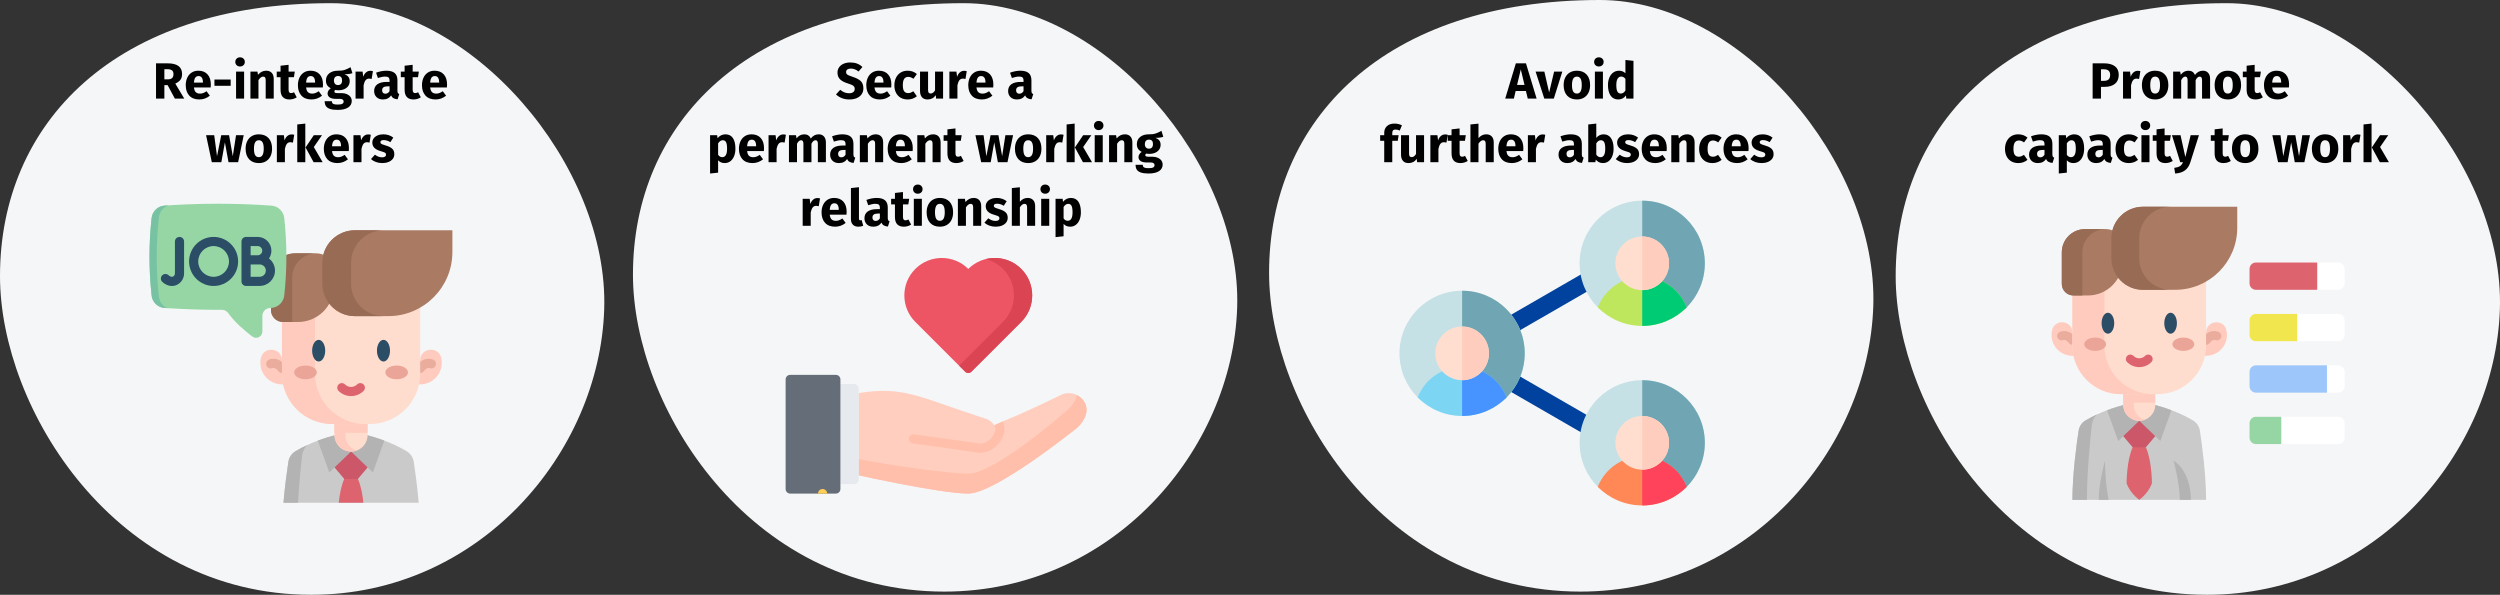 <?xml version="1.0" encoding="UTF-8"?>
<svg xmlns="http://www.w3.org/2000/svg" xmlns:xlink="http://www.w3.org/1999/xlink" width="786px" height="187px" viewBox="0 0 786 187" version="1.1">
  <rect x="0" y="0" width="786" height="187" fill="#333333" stroke="none"/>
  <title>betriebliches-eingliederungsmanagement</title>
  <g id="Page-1" stroke="none" stroke-width="1" fill="none" fill-rule="evenodd">
    <g id="vorlage" transform="translate(-123, -266)" fill-rule="nonzero">
      <g id="betriebliches-eingliederungsmanagement" transform="translate(123, 266)">
        <g id="Oval-Copy-2-Clipped" transform="translate(0, 1)" fill="#F5F6F7">
          <path d="M97.864,186 C150.74,186 188.482,141.387 189.963,96.243 C191.444,51.099 148.284,0 103.966,0 C36.01,0 0,37.829 0,85.794 C0,127.513 36.292,186 97.864,186 Z" id="Oval-Copy-2"></path>
        </g>
        <g id="Group" transform="translate(47, 64.057)">
          <path d="M84.637,94.002 L42.119,94.002 C42.574,88.701 43.258,83.821 43.663,81.152 C43.875,79.76 44.694,78.529 45.902,77.805 C48.202,76.426 50.631,75.333 52.922,74.476 C57.155,72.887 60.918,72.103 62.537,71.812 C63.094,71.71 63.662,71.71 64.22,71.812 C65.838,72.103 69.601,72.887 73.834,74.476 C76.125,75.333 78.554,76.426 80.854,77.805 C82.062,78.529 82.881,79.76 83.094,81.152 C83.498,83.821 84.182,88.702 84.637,94.002 L84.637,94.002 Z" id="Path" fill="#CBCACA"></path>
          <polyline id="Path" fill="#CB5769" points="58.178 82.906 61.231 86.521 63.379 89.291 65.527 86.521 68.58 82.906 68.58 75.292 56.529 75.292"></polyline>
          <path d="M49.677,75.824 C48.743,76.609 48.108,77.926 47.943,79.413 C47.614,82.414 47.046,88.008 46.692,94.002 L42.119,94.002 C42.574,88.702 43.258,83.821 43.663,81.152 C43.875,79.76 44.694,78.529 45.902,77.805 C47.136,77.065 48.409,76.407 49.677,75.824 L49.677,75.824 Z" id="Path" fill="#B3B3B3"></path>
          <path d="M73.835,74.476 L70.229,84.491 L63.379,77.906 L56.529,84.491 L52.923,74.476 C57.156,72.887 60.919,72.103 62.537,71.811 C63.095,71.71 63.663,71.71 64.22,71.811 C65.838,72.103 69.602,72.887 73.835,74.476 Z" id="Path" fill="#B3B3B3"></path>
          <path d="M68.579,64.021 L68.579,72.706 C68.579,75.577 66.251,77.905 63.379,77.905 C60.506,77.905 58.178,75.577 58.178,72.706 L58.178,64.021 L68.579,64.021 Z" id="Path" fill="#FFDDCE"></path>
          <path d="M65.077,77.622 C64.545,77.805 63.974,77.905 63.38,77.905 C60.507,77.905 58.178,75.577 58.178,72.705 L58.178,64.021 L61.574,64.021 L61.574,72.705 C61.574,74.984 63.038,76.919 65.077,77.622 L65.077,77.622 Z" id="Path" fill="#FFCBBE"></path>
          <path d="M41.654,56.789 C37.904,56.789 34.864,53.75 34.864,50 C34.864,49.484 34.922,48.981 35.031,48.498 C35.912,44.598 41.654,45.238 41.654,49.236 L85.104,49.236 C85.104,45.237 90.846,44.598 91.727,48.498 C91.836,48.981 91.893,49.484 91.893,50 C91.893,53.75 88.854,56.789 85.104,56.789" id="Path" fill="#FFCBBE"></path>
          <path d="M41.655,53.197 C41.204,53.197 40.76,52.985 40.48,52.59 C40.449,52.548 39.541,51.326 38.665,51.68 C37.928,51.977 37.091,51.621 36.793,50.884 C36.496,50.148 36.852,49.31 37.589,49.013 C38.86,48.5 40.238,48.702 41.47,49.583 C42.281,50.163 42.779,50.859 42.833,50.936 C43.287,51.587 43.128,52.484 42.477,52.938 C42.226,53.113 41.939,53.197 41.655,53.197 L41.655,53.197 Z" id="Path" fill="#EAAC9D"></path>
          <path d="M85.103,53.203 C84.818,53.203 84.53,53.118 84.278,52.942 C83.627,52.488 83.47,51.587 83.925,50.936 C83.979,50.859 84.476,50.163 85.288,49.583 C86.519,48.703 87.898,48.5 89.169,49.013 C89.905,49.31 90.261,50.148 89.964,50.884 C89.667,51.621 88.829,51.977 88.093,51.68 C87.205,51.322 86.286,52.578 86.277,52.59 C85.998,52.99 85.554,53.203 85.103,53.203 Z" id="Path" fill="#EAAC9D"></path>
          <polygon id="Path" fill="#FFCBBE" points="58.178 64.021 68.579 64.021 68.579 72.022 58.178 72.022"></polygon>
          <path d="M69.269,69.269 L57.488,69.269 C48.743,69.269 41.653,62.179 41.653,53.434 L41.653,31.102 L85.104,31.102 L85.104,53.435 C85.104,62.179 78.015,69.269 69.269,69.269 L69.269,69.269 Z" id="Path" fill="#FFDDCE"></path>
          <path d="M67.889,69.269 L57.488,69.269 C48.744,69.269 41.654,62.179 41.654,53.435 L41.654,31.101 L52.055,31.101 L52.055,53.435 C52.055,62.179 59.144,69.269 67.889,69.269 L67.889,69.269 Z" id="Path" fill="#FFCBBE"></path>
          <ellipse id="Oval" fill="#2B4D66" cx="53.192" cy="46.194" rx="2.054" ry="3.407"></ellipse>
          <ellipse id="Oval" fill="#2B4D66" cx="73.566" cy="46.194" rx="2.054" ry="3.407"></ellipse>
          <g id="Oval" transform="translate(45.491, 50.863)" fill="#EAA598">
            <ellipse cx="32.22" cy="2.162" rx="3.556" ry="2.162"></ellipse>
            <ellipse cx="3.556" cy="2.162" rx="3.556" ry="2.162"></ellipse>
          </g>
          <path d="M52.489,15.601 L45.765,15.601 C41.588,15.601 38.202,18.987 38.202,23.164 L38.202,33.407 C38.202,35.489 39.89,37.177 41.973,37.177 L46.7,37.177 C52.926,37.177 57.974,32.13 57.974,25.904 L57.974,21.085 C57.974,18.056 55.518,15.601 52.489,15.601 Z" id="Path" fill="#AA7A63"></path>
          <path d="M52.448,15.599 C48.272,15.599 44.885,18.986 44.885,23.164 L44.885,37.177 L41.973,37.177 C39.89,37.177 38.202,35.489 38.202,33.406 L38.202,23.164 C38.202,18.986 41.588,15.599 45.765,15.599 L52.448,15.599 L52.448,15.599 Z" id="Path" fill="#986B54"></path>
          <path d="M75.062,35.335 L64.592,35.335 C58.923,35.335 54.328,30.74 54.328,25.071 L54.328,18.601 C54.328,12.932 58.923,8.337 64.592,8.337 L95.232,8.337 L95.232,15.166 C95.232,26.305 86.201,35.335 75.062,35.335 L75.062,35.335 Z" id="Path" fill="#AA7A63"></path>
          <path d="M73.643,35.335 L64.592,35.335 C58.922,35.335 54.328,30.74 54.328,25.071 L54.328,18.601 C54.328,12.931 58.922,8.337 64.592,8.337 L73.643,8.337 C67.973,8.337 63.379,12.931 63.379,18.601 L63.379,25.071 C63.379,30.74 67.973,35.335 73.643,35.335 Z" id="Path" fill="#986B54"></path>
          <path d="M67.252,94.002 L59.504,94.002 C59.749,91.623 60.242,88.696 61.231,86.52 L65.527,86.52 C66.514,88.696 67.007,91.623 67.252,94.002 Z" id="Path" fill="#DD636E"></path>
          <path d="M63.379,60.473 C61.955,60.473 60.532,59.931 59.449,58.847 C58.887,58.286 58.887,57.375 59.449,56.814 C60.01,56.252 60.92,56.252 61.482,56.814 C62.528,57.86 64.23,57.86 65.275,56.814 C65.837,56.252 66.747,56.252 67.309,56.814 C67.87,57.375 67.87,58.286 67.309,58.847 C66.225,59.931 64.802,60.473 63.379,60.473 Z" id="Path" fill="#DD636E"></path>
          <path d="M42.369,28.853 C42.137,30.963 40.428,32.612 38.31,32.76 C38.135,32.772 37.961,32.785 37.787,32.796 C36.495,32.883 35.491,33.956 35.491,35.251 L35.491,40.145 C35.491,41.791 33.607,42.725 32.298,41.728 C29.908,39.908 26.728,37.2 24.778,34.393 C24.316,33.728 23.554,33.34 22.744,33.345 C16.738,33.375 10.732,33.182 4.726,32.76 C3.052,32.643 1.63,31.591 0.997,30.11 C0.828,29.722 0.716,29.302 0.668,28.863 C-0.222,20.738 -0.222,12.612 0.668,4.485 C0.899,2.378 2.609,0.737 4.724,0.589 C13.671,-0.039 22.617,-0.165 31.563,0.212 C33.811,0.305 36.061,0.43 38.309,0.589 C40.425,0.737 42.136,2.378 42.368,4.486 C43.257,12.608 43.257,20.73 42.369,28.853 Z" id="Path" fill="#95D6A4"></path>
          <path d="M2.959,4.262 C2.048,12.582 2.048,20.902 2.959,29.219 C3.008,29.67 3.123,30.099 3.296,30.497 C3.736,31.528 4.55,32.355 5.565,32.817 C5.285,32.799 5.006,32.78 4.726,32.76 C3.051,32.643 1.63,31.591 0.997,30.11 C0.828,29.722 0.715,29.302 0.668,28.863 C-0.223,20.738 -0.223,12.612 0.668,4.486 C0.899,2.378 2.609,0.737 4.723,0.589 C5.136,0.561 5.549,0.532 5.963,0.506 C4.353,1.06 3.152,2.503 2.959,4.262 Z" id="Path" fill="#78C2A4"></path>
          <g transform="translate(3.58, 10.431)" fill="#2B4D66">
            <path d="M5.856,-5.55111512e-17 C5.062,-5.55111512e-17 4.419,0.644 4.419,1.438 L4.419,11.462 C4.419,11.873 4.208,12.245 3.868,12.434 C3.229,12.789 2.497,12.113 2.448,12.066 C1.887,11.512 0.984,11.513 0.424,12.07 C-0.139,12.629 -0.142,13.54 0.418,14.103 C1.006,14.694 2.143,15.424 3.471,15.424 C4.043,15.424 4.65,15.289 5.264,14.948 C6.516,14.253 7.294,12.917 7.294,11.462 L7.294,1.438 C7.294,0.644 6.651,-5.55111512e-17 5.856,-5.55111512e-17 L5.856,-5.55111512e-17 Z" id="Path"></path>
            <path d="M33.986,6.771 C34.466,6.074 34.748,5.232 34.748,4.324 C34.748,1.94 32.808,-5.55111512e-17 30.424,-5.55111512e-17 L26.781,-5.55111512e-17 C25.986,-5.55111512e-17 25.343,0.644 25.343,1.438 L25.343,7.213 L25.343,7.223 L25.343,13.981 C25.343,14.363 25.495,14.73 25.766,14.999 C26.036,15.268 26.401,15.418 26.781,15.418 L26.787,15.418 C26.787,15.418 30.137,15.403 31.06,15.403 C33.715,15.403 35.874,13.244 35.874,10.589 C35.874,9.035 35.133,7.651 33.986,6.771 Z M30.424,2.876 C31.223,2.876 31.872,3.525 31.872,4.324 C31.872,5.122 31.223,5.772 30.424,5.772 C30.157,5.772 29.654,5.774 29.106,5.776 L28.218,5.776 L28.218,2.876 L30.424,2.876 Z M31.06,12.528 C30.539,12.528 29.248,12.533 28.218,12.537 L28.218,8.655 C28.509,8.653 28.816,8.652 29.11,8.651 L31.06,8.651 C32.129,8.651 32.999,9.521 32.999,10.59 C32.999,11.658 32.129,12.528 31.06,12.528 L31.06,12.528 Z" id="Shape"></path>
            <path d="M16.578,-5.55111512e-17 C12.327,-5.55111512e-17 8.868,3.458 8.868,7.709 C8.868,11.96 12.327,15.418 16.578,15.418 C20.828,15.418 24.287,11.96 24.287,7.709 C24.287,3.458 20.828,-5.55111512e-17 16.578,-5.55111512e-17 Z M16.578,12.543 C13.912,12.543 11.744,10.375 11.744,7.709 C11.744,5.044 13.912,2.876 16.578,2.876 C19.243,2.876 21.411,5.044 21.411,7.709 C21.411,10.375 19.243,12.543 16.578,12.543 Z" id="Shape"></path>
          </g>
        </g>
        <g id="Oval-Copy-10-Clipped" transform="translate(399, 0)" fill="#F5F6F7">
          <path d="M97.864,186 C150.74,186 188.482,141.387 189.963,96.243 C191.444,51.099 148.284,0 103.966,0 C36.01,0 0,37.829 0,85.794 C0,127.513 36.292,186 97.864,186 Z" id="Oval-Copy-10"></path>
        </g>
        <g id="Path" transform="translate(440, 63.094)">
          <path d="M34.307,42.374 C33.335,42.374 32.389,41.87 31.868,40.967 C31.092,39.622 31.553,37.902 32.898,37.125 L57.995,22.636 C59.34,21.859 61.06,22.32 61.836,23.665 C62.613,25.011 62.152,26.731 60.807,27.507 L35.71,41.997 C35.267,42.253 34.784,42.374 34.307,42.374 L34.307,42.374 Z" fill="#00429D"></path>
          <path d="M60.169,74.187 C59.692,74.187 59.208,74.065 58.766,73.809 L32.898,58.875 C31.553,58.098 31.092,56.378 31.868,55.033 C32.645,53.688 34.365,53.226 35.71,54.003 L61.578,68.938 C62.923,69.715 63.384,71.435 62.607,72.78 C62.087,73.682 61.141,74.187 60.169,74.187 Z" fill="#00429D"></path>
          <path d="M18.985,61.754 C13.557,61.754 9.338,65.48 5.773,61.915 C2.208,58.35 0,53.428 0,48 C0,37.144 8.832,28.313 19.688,28.313 C30.543,28.313 39.375,37.144 39.375,48 C39.375,53.397 37.192,58.294 33.663,61.854 C30.093,65.455 24.444,61.754 18.985,61.754 L18.985,61.754 Z" fill="#C5E1E6"></path>
          <path d="M19.688,28.313 L19.688,61.774 C24.924,62.058 30.246,65.3 33.663,61.854 C37.192,58.294 39.375,53.397 39.375,48 C39.375,37.144 30.543,28.313 19.688,28.313 Z" fill="#70A6B3"></path>
          <path d="M19.688,52.276 C13.319,52.276 7.882,56.251 5.713,61.853 C9.283,65.454 14.229,67.688 19.688,67.688 C25.146,67.688 30.092,65.454 33.662,61.853 C31.493,56.251 26.056,52.276 19.688,52.276 Z" fill="#7DD5F4"></path>
          <path d="M19.688,52.276 L19.688,67.688 C25.146,67.688 30.092,65.454 33.662,61.853 C31.493,56.251 26.056,52.276 19.688,52.276 Z" fill="#4793FF"></path>
          <path d="M19.688,56.438 C15.035,56.438 11.25,52.652 11.25,48 C11.25,43.348 15.035,39.563 19.688,39.563 C24.34,39.563 28.125,43.348 28.125,48 C28.125,52.652 24.34,56.438 19.688,56.438 Z" fill="#FFDECF"></path>
          <path d="M19.688,39.563 L19.688,56.438 C24.34,56.438 28.125,52.652 28.125,48 C28.125,43.348 24.34,39.563 19.688,39.563 Z" fill="#FFCDBE"></path>
          <path d="M75.61,33.442 C70.182,33.442 65.963,37.167 62.398,33.602 C58.833,30.037 56.625,25.115 56.625,19.688 C56.625,8.832 65.457,-2.08166817e-15 76.313,-2.08166817e-15 C87.168,-2.08166817e-15 96,8.832 96,19.688 C96,25.085 93.817,29.981 90.288,33.542 C86.718,37.142 81.069,33.442 75.61,33.442 L75.61,33.442 Z" fill="#C5E1E6"></path>
          <path d="M76.313,-2.08166817e-15 L76.313,33.462 C81.549,33.746 86.871,36.988 90.288,33.542 C93.817,29.981 96,25.085 96,19.688 C96,8.832 87.168,-2.08166817e-15 76.313,-2.08166817e-15 L76.313,-2.08166817e-15 Z" fill="#70A6B3"></path>
          <path d="M76.313,23.963 C69.944,23.963 64.507,27.938 62.338,33.541 C65.908,37.142 70.854,39.375 76.313,39.375 C81.771,39.375 86.717,37.141 90.287,33.541 C88.118,27.938 82.681,23.963 76.313,23.963 Z" fill="#BEE75E"></path>
          <path d="M76.313,23.963 L76.313,39.375 C81.771,39.375 86.717,37.141 90.287,33.541 C88.118,27.938 82.681,23.963 76.313,23.963 Z" fill="#00CB75"></path>
          <path d="M76.313,28.125 C71.66,28.125 67.875,24.34 67.875,19.688 C67.875,15.035 71.66,11.25 76.313,11.25 C80.965,11.25 84.75,15.035 84.75,19.688 C84.75,24.34 80.965,28.125 76.313,28.125 Z" fill="#FFDECF"></path>
          <path d="M76.313,11.25 L76.313,28.125 C80.965,28.125 84.75,24.34 84.75,19.688 C84.75,15.035 80.965,11.25 76.313,11.25 Z" fill="#FFCDBE"></path>
          <path d="M75.61,89.879 C70.182,89.879 65.963,93.605 62.398,90.04 C58.833,86.475 56.625,81.553 56.625,76.125 C56.625,65.269 65.457,56.438 76.313,56.438 C87.168,56.438 96,65.269 96,76.125 C96,81.522 93.817,86.419 90.288,89.979 C86.718,93.58 81.069,89.879 75.61,89.879 L75.61,89.879 Z" fill="#C5E1E6"></path>
          <path d="M76.313,56.438 L76.313,89.899 C81.549,90.183 86.871,93.425 90.288,89.979 C93.817,86.419 96,81.522 96,76.125 C96,65.269 87.168,56.438 76.313,56.438 L76.313,56.438 Z" fill="#70A6B3"></path>
          <path d="M76.313,80.401 C69.944,80.401 64.507,84.376 62.338,89.978 C65.908,93.579 70.854,95.813 76.313,95.813 C81.771,95.813 86.717,93.579 90.287,89.978 C88.118,84.376 82.681,80.401 76.313,80.401 Z" fill="#FF8856"></path>
          <path d="M76.313,80.401 L76.313,95.813 C81.771,95.813 86.717,93.579 90.287,89.978 C88.118,84.376 82.681,80.401 76.313,80.401 Z" fill="#FF435B"></path>
          <path d="M76.313,84.563 C71.66,84.563 67.875,80.777 67.875,76.125 C67.875,71.473 71.66,67.688 76.313,67.688 C80.965,67.688 84.75,71.473 84.75,76.125 C84.75,80.777 80.965,84.563 76.313,84.563 Z" fill="#FFDECF"></path>
          <path d="M76.313,67.688 L76.313,84.563 C80.965,84.563 84.75,80.777 84.75,76.125 C84.75,71.473 80.965,67.688 76.313,67.688 Z" fill="#FFCDBE"></path>
        </g>
        <g id="Oval-Copy-4-Clipped" transform="translate(199, 1)" fill="#F5F6F7">
          <path d="M97.864,185 C150.74,185 188.482,140.627 189.963,95.726 C191.444,50.825 148.284,0 103.966,0 C36.01,0 0,37.626 0,85.332 C0,126.828 36.292,185 97.864,185 Z" id="Oval-Copy-4"></path>
        </g>
        <g id="Oval-Copy-3-Clipped" transform="translate(596, 1)" fill="#F5F6F7">
          <path d="M97.864,186 C150.74,186 188.482,141.387 189.963,96.243 C191.444,51.099 148.284,0 103.966,0 C36.01,0 0,37.829 0,85.794 C0,127.513 36.292,186 97.864,186 Z" id="Oval-Copy-3"></path>
        </g>
        <g id="Group" transform="translate(645, 65)">
          <path d="M72.243,66.033 L75.817,70.323 L72.243,74.613 L64.278,74.613 C63.162,74.613 62.257,73.71 62.257,72.593 L62.257,68.052 C62.257,66.936 63.162,66.033 64.278,66.033 L72.243,66.033 L72.243,66.033 Z" id="Path" fill="#95D6A4"></path>
          <path d="M92.16,68.052 L92.16,72.593 C92.16,73.71 91.255,74.613 90.139,74.613 L72.242,74.613 L72.242,66.033 L90.139,66.033 C91.255,66.033 92.16,66.936 92.16,68.052 Z" id="Path" fill="#FFFFFF"></path>
          <path d="M86.593,49.866 L89.377,54.157 L86.593,58.448 L64.278,58.448 C63.162,58.448 62.257,57.543 62.257,56.426 L62.257,51.887 C62.257,50.771 63.162,49.866 64.278,49.866 L86.593,49.866 L86.593,49.866 Z" id="Path" fill="#9DC6FB"></path>
          <path d="M92.16,51.887 L92.16,56.427 C92.16,57.543 91.255,58.448 90.139,58.448 L86.593,58.448 L86.593,49.866 L90.139,49.866 C91.255,49.866 92.16,50.771 92.16,51.887 L92.16,51.887 Z" id="Path" fill="#FFFFFF"></path>
          <path d="M77.208,33.699 L80.115,37.991 L77.208,42.281 L64.278,42.281 C63.162,42.281 62.257,41.376 62.257,40.26 L62.257,35.72 C62.257,34.604 63.162,33.699 64.278,33.699 L77.208,33.699 Z" id="Path" fill="#F1E64D"></path>
          <path d="M92.16,35.72 L92.16,40.26 C92.16,41.376 91.255,42.281 90.139,42.281 L77.208,42.281 L77.208,33.699 L90.139,33.699 C91.255,33.699 92.16,34.604 92.16,35.72 Z" id="Path" fill="#FFFFFF"></path>
          <g>
            <path d="M48.594,92.16 L6.567,92.16 C6.567,84.175 7.884,74.562 8.511,70.431 C8.717,69.084 9.508,67.894 10.677,67.193 C12.902,65.86 15.251,64.803 17.467,63.974 C21.561,62.437 25.202,61.678 26.767,61.396 C27.306,61.298 27.855,61.298 28.395,61.396 C29.96,61.678 33.6,62.436 37.694,63.974 C39.91,64.803 42.26,65.86 44.485,67.193 C45.653,67.894 46.445,69.084 46.651,70.431 C47.277,74.562 48.594,84.175 48.594,92.16 Z" id="Path" fill="#CBCACA"></path>
            <path d="M17.951,92.16 L14.836,92.16 C14.836,86.851 16.8,79.823 16.8,79.823 C16.8,79.823 16.848,86.773 17.951,92.16 Z" id="Path" fill="#B3B3B3"></path>
            <path d="M43.826,92.16 L40.325,92.16 C40.325,86.851 38.362,79.823 38.362,79.823 C38.362,79.823 43.698,82.593 43.826,92.16 L43.826,92.16 Z" id="Path" fill="#B3B3B3"></path>
            <polyline id="Path" fill="#CB5769" points="22.55 72.128 25.503 75.624 27.581 78.304 29.658 75.624 32.611 72.128 32.611 64.763 20.955 64.763"></polyline>
            <path d="M10.677,67.193 C11.871,66.477 13.102,65.841 14.328,65.278 C13.425,66.036 12.811,67.31 12.651,68.749 C12.162,73.201 11.131,83.557 11.131,92.16 L6.567,92.16 C6.567,84.175 7.884,74.562 8.511,70.431 C8.717,69.084 9.508,67.894 10.677,67.193 L10.677,67.193 Z" id="Path" fill="#B3B3B3"></path>
            <path d="M37.694,63.974 L34.206,73.661 L27.581,67.291 L20.955,73.661 L17.467,63.974 C21.561,62.437 25.202,61.678 26.767,61.396 C27.306,61.298 27.855,61.298 28.395,61.396 C29.96,61.678 33.6,62.437 37.694,63.974 L37.694,63.974 Z" id="Path" fill="#B3B3B3"></path>
            <path d="M32.611,53.861 L32.611,62.261 C32.611,65.039 30.359,67.291 27.581,67.291 C24.802,67.291 22.55,65.039 22.55,62.261 L22.55,53.861 L32.611,53.861 Z" id="Path" fill="#FFDDCE"></path>
            <path d="M29.224,67.017 C28.709,67.194 28.157,67.291 27.581,67.291 C24.802,67.291 22.55,65.039 22.55,62.261 L22.55,53.861 L25.835,53.861 L25.835,62.261 C25.835,64.465 27.251,66.337 29.224,67.017 Z" id="Path" fill="#FFCBBE"></path>
            <path d="M6.567,46.866 C2.94,46.866 0,43.926 0,40.299 C0,39.8 0.056,39.314 0.161,38.847 C1.013,35.074 6.567,35.693 6.567,39.56 L48.595,39.56 C48.595,35.693 54.148,35.074 55,38.847 C55.106,39.314 55.162,39.8 55.162,40.299 C55.162,43.926 52.221,46.866 48.595,46.866" id="Path" fill="#FFCBBE"></path>
            <path d="M6.568,43.392 C6.132,43.392 5.702,43.187 5.432,42.804 C5.402,42.764 4.524,41.582 3.676,41.924 C2.964,42.211 2.153,41.867 1.866,41.155 C1.578,40.442 1.923,39.632 2.635,39.345 C3.864,38.849 5.198,39.044 6.389,39.896 C7.174,40.457 7.655,41.13 7.707,41.205 C8.147,41.835 7.993,42.701 7.363,43.141 C7.12,43.31 6.843,43.392 6.568,43.392 L6.568,43.392 Z" id="Path" fill="#EAAC9D"></path>
            <path d="M48.593,43.397 C48.318,43.397 48.039,43.315 47.796,43.145 C47.166,42.706 47.014,41.834 47.454,41.205 C47.506,41.13 47.987,40.457 48.772,39.896 C49.964,39.044 51.297,38.849 52.526,39.344 C53.238,39.632 53.583,40.442 53.295,41.154 C53.008,41.867 52.198,42.211 51.485,41.924 C50.627,41.577 49.738,42.792 49.729,42.805 C49.46,43.191 49.03,43.397 48.593,43.397 L48.593,43.397 Z" id="Path" fill="#EAAC9D"></path>
            <polygon id="Path" fill="#FFCBBE" points="22.55 53.861 32.611 53.861 32.611 61.6 22.55 61.6"></polygon>
            <path d="M33.278,58.937 L21.883,58.937 C13.424,58.937 6.567,52.08 6.567,43.621 L6.567,22.02 L48.594,22.02 L48.594,43.621 C48.594,52.08 41.737,58.937 33.278,58.937 Z" id="Path" fill="#FFDDCE"></path>
            <path d="M31.944,58.937 L21.883,58.937 C13.425,58.937 6.567,52.079 6.567,43.621 L6.567,22.019 L16.628,22.019 L16.628,43.621 C16.628,52.079 23.484,58.937 31.944,58.937 Z" id="Path" fill="#FFCBBE"></path>
            <g id="Oval" transform="translate(15.74, 33.323)" fill="#2B4D66">
              <ellipse cx="1.987" cy="3.296" rx="1.987" ry="3.296"></ellipse>
              <ellipse cx="21.694" cy="3.296" rx="1.987" ry="3.296"></ellipse>
            </g>
            <g id="Oval" transform="translate(10.278, 41.134)" fill="#EAA598">
              <ellipse cx="31.165" cy="2.092" rx="3.44" ry="2.092"></ellipse>
              <ellipse cx="3.44" cy="2.092" rx="3.44" ry="2.092"></ellipse>
            </g>
            <path d="M17.047,7.026 L10.544,7.026 C6.504,7.026 3.228,10.301 3.228,14.342 L3.228,24.249 C3.228,26.263 4.861,27.896 6.876,27.896 L11.448,27.896 C17.47,27.896 22.352,23.014 22.352,16.992 L22.352,12.331 C22.352,9.401 19.977,7.026 17.047,7.026 Z" id="Path" fill="#AA7A63"></path>
            <path d="M17.008,7.025 C12.968,7.025 9.693,10.301 9.693,14.342 L9.693,27.896 L6.876,27.896 C4.861,27.896 3.228,26.263 3.228,24.249 L3.228,14.342 C3.228,10.3 6.504,7.025 10.544,7.025 L17.008,7.025 Z" id="Path" fill="#986B54"></path>
            <path d="M38.881,26.115 L28.754,26.115 C23.271,26.115 18.826,21.67 18.826,16.187 L18.826,9.928 C18.826,4.445 23.271,5.07406617e-16 28.754,5.07406617e-16 L58.391,5.07406617e-16 L58.391,6.605 C58.391,17.38 49.656,26.115 38.881,26.115 Z" id="Path" fill="#AA7A63"></path>
            <path d="M37.508,26.114 L28.754,26.114 C23.27,26.114 18.826,21.67 18.826,16.187 L18.826,9.928 C18.826,4.444 23.27,0.001 28.754,0.001 L37.508,0.001 C32.025,0.001 27.581,4.444 27.581,9.928 L27.581,16.187 C27.581,21.67 32.025,26.114 37.508,26.114 Z" id="Path" fill="#986B54"></path>
            <g id="Path" transform="translate(23.372, 46.482)" fill="#DD636E">
              <path d="M6.286,29.142 C8.194,33.341 8.194,40.436 8.194,40.436 C8.194,40.436 7.344,43.31 4.209,45.677 L4.209,45.677 C1.074,43.31 0.224,40.436 0.224,40.436 C0.224,40.436 0.224,33.341 2.131,29.142"></path>
              <path d="M4.209,3.946 C2.832,3.946 1.456,3.422 0.407,2.374 C-0.136,1.831 -0.136,0.951 0.407,0.407 C0.95,-0.136 1.831,-0.136 2.374,0.407 C3.386,1.419 5.032,1.419 6.043,0.407 C6.586,-0.136 7.467,-0.136 8.01,0.407 C8.554,0.95 8.554,1.831 8.01,2.374 C6.962,3.422 5.585,3.946 4.209,3.946 Z"></path>
            </g>
          </g>
          <path d="M90.139,26.114 L83.535,26.114 C83.535,26.114 69.862,25.209 69.862,24.093 L69.862,19.554 C69.862,18.437 83.535,17.533 83.535,17.533 L90.139,17.533 C91.255,17.533 92.16,18.437 92.16,19.554 L92.16,24.093 C92.16,25.209 91.255,26.114 90.139,26.114 L90.139,26.114 Z" id="Path" fill="#FFFFFF"></path>
          <path d="M83.535,17.532 L83.535,26.114 L64.278,26.114 C63.162,26.114 62.257,25.209 62.257,24.093 L62.257,19.554 C62.257,18.437 63.162,17.532 64.278,17.532 L83.535,17.532 Z" id="Path" fill="#DD636E"></path>
        </g>
        <g id="Group" transform="translate(247, 81.107)">
          <path d="M65.752,52.541 L68.909,51.106 C76.087,48.234 86.136,43.269 86.136,43.269 C88.892,41.69 92.395,42.61 93.976,45.363 C95.555,48.122 93.976,51.105 91.879,53.203 C91.879,53.203 66.038,74.075 57.424,74.075 C48.81,74.075 22.97,68.333 22.97,68.333 L22.97,42.492 C37.325,40.109 42.235,43.927 63.166,50.618 C64.316,51.106 65.09,51.795 65.578,52.631 L65.752,52.541 Z" id="Path" fill="#FFCEBF"></path>
          <g id="Path" transform="translate(22.97, 43.117)" fill="#FFBFAB">
            <path d="M71.007,2.246 C70.429,1.239 69.591,0.485 68.632,4.71844785e-16 C68.281,1.601 67.258,3.123 66.038,4.343 C66.038,4.343 43.068,24.689 34.454,24.689 C27.591,24.689 6.948,21.576 1.69309011e-15,20.096 L1.69309011e-15,25.216 C1.69309011e-15,25.216 25.841,30.958 34.454,30.958 C43.068,30.958 68.909,10.086 68.909,10.086 C71.007,7.988 72.585,5.005 71.007,2.246 Z"></path>
            <path d="M38.187,18.147 C40.514,18.147 42.878,16.854 44.443,14.653 C45.948,12.536 46.251,10.122 45.281,8.291 L42.782,9.424 L42.67,9.48 C42.69,9.511 42.732,9.567 42.746,9.589 C43.226,10.428 42.973,11.763 42.101,12.991 C41.142,14.342 39.373,15.554 37.584,15.223 C34.769,14.707 18.127,12.436 17.421,12.34 C16.644,12.228 15.912,12.783 15.806,13.568 C15.699,14.353 16.249,15.077 17.034,15.183 C17.205,15.206 34.318,17.541 37.062,18.043 C37.435,18.113 37.811,18.147 38.187,18.147 Z"></path>
          </g>
          <path d="M21.534,39.621 L17.227,39.621 L17.227,71.12 L21.534,71.12 C22.324,71.12 22.97,70.493 22.97,69.727 C22.97,68.96 22.97,67.687 22.97,66.898 L22.97,43.927 C22.97,43.138 22.97,41.846 22.97,41.056 C22.97,40.267 22.324,39.621 21.534,39.621 Z" id="Path" fill="#E6E9ED"></path>
          <path d="M17.227,69.684 C17.227,70.474 17.227,71.766 17.227,72.556 L17.227,72.64 C17.227,73.429 16.581,74.075 15.792,74.075 L1.436,74.075 C0.646,74.075 0,73.429 0,72.64 L0,38.185 C0,37.395 0.646,36.749 1.436,36.749 L15.792,36.749 C16.581,36.749 17.227,37.396 17.227,38.185 L17.227,38.185 C17.227,38.975 17.227,40.267 17.227,41.056 L17.227,69.684 L17.227,69.684 Z" id="Path" fill="#656D78"></path>
          <path d="M11.633,72.64 L11.602,72.64 C10.812,72.64 10.184,73.285 10.184,74.075 L13.069,74.075 C13.069,73.284 12.424,72.64 11.633,72.64 Z" id="Path" fill="#FFCE54"></path>
          <path d="M74.077,3.445 C69.484,-1.148 62.017,-1.148 57.424,3.445 C52.832,-1.148 45.365,-1.148 40.772,3.445 C36.176,8.037 36.176,15.504 40.772,20.1 L53.26,32.589 L56.271,35.572 L56.273,35.572 C56.534,35.923 56.952,36.152 57.424,36.152 C57.894,36.152 58.31,35.926 58.572,35.577 L58.574,35.577 L74.077,20.1 C78.672,15.504 78.672,8.037 74.077,3.445 Z" id="Path" fill="#ED5565"></path>
          <path d="M74.077,3.445 C71.045,0.413 66.762,-0.616 62.879,0.354 C64.879,0.854 66.772,1.883 68.334,3.445 C72.93,8.037 72.93,15.504 68.334,20.1 L54.547,33.863 L56.272,35.571 L56.273,35.571 C56.535,35.923 56.952,36.152 57.424,36.152 C57.894,36.152 58.31,35.925 58.572,35.576 L58.574,35.576 L74.077,20.1 C78.672,15.504 78.672,8.037 74.077,3.445 Z" id="Path" fill="#DA4453"></path>
        </g>
        <g id="text" transform="translate(48, 16)" fill="#000000">
          <path d="M3.676,15 L3.676,10.76 L4.7,10.76 L6.972,15 L9.932,15 L7.116,10.28 C7.852,9.949 8.391,9.547 8.732,9.072 C9.073,8.597 9.244,8.003 9.244,7.288 C9.244,6.147 8.863,5.299 8.1,4.744 C7.337,4.189 6.199,3.912 4.684,3.912 L4.684,3.912 L1.052,3.912 L1.052,15 L3.676,15 Z M4.78,8.952 L3.676,8.952 L3.676,5.752 L4.62,5.752 C5.271,5.752 5.753,5.875 6.068,6.12 C6.383,6.365 6.54,6.755 6.54,7.288 C6.54,7.864 6.393,8.285 6.1,8.552 C5.807,8.819 5.367,8.952 4.78,8.952 L4.78,8.952 Z M14.668,15.272 C15.884,15.272 16.988,14.877 17.98,14.088 L17.98,14.088 L16.94,12.68 C16.567,12.936 16.22,13.125 15.9,13.248 C15.58,13.371 15.249,13.432 14.908,13.432 C14.343,13.432 13.9,13.288 13.58,13 C13.26,12.712 13.057,12.211 12.972,11.496 L12.972,11.496 L18.236,11.496 C18.268,11.24 18.284,10.936 18.284,10.584 C18.284,9.219 17.937,8.152 17.244,7.384 C16.551,6.616 15.591,6.232 14.364,6.232 C13.532,6.232 12.817,6.432 12.22,6.832 C11.623,7.232 11.169,7.776 10.86,8.464 C10.551,9.152 10.396,9.928 10.396,10.792 C10.396,12.157 10.764,13.245 11.5,14.056 C12.236,14.867 13.292,15.272 14.668,15.272 Z M15.804,9.976 L12.972,9.976 C13.025,9.24 13.172,8.712 13.412,8.392 C13.652,8.072 13.991,7.912 14.428,7.912 C15.324,7.912 15.783,8.563 15.804,9.864 L15.804,9.864 L15.804,9.976 Z M24.524,10.968 L24.524,9.016 L19.42,9.016 L19.42,10.968 L24.524,10.968 Z M27.468,4.904 C27.905,4.904 28.265,4.768 28.548,4.496 C28.831,4.224 28.972,3.88 28.972,3.464 C28.972,3.048 28.831,2.704 28.548,2.432 C28.265,2.16 27.905,2.024 27.468,2.024 C27.031,2.024 26.673,2.16 26.396,2.432 C26.119,2.704 25.98,3.048 25.98,3.464 C25.98,3.88 26.119,4.224 26.396,4.496 C26.673,4.768 27.031,4.904 27.468,4.904 Z M28.748,15 L28.748,6.504 L26.22,6.504 L26.22,15 L28.748,15 Z M33.26,15 L33.26,9.192 C33.729,8.456 34.22,8.088 34.732,8.088 C34.999,8.088 35.199,8.171 35.332,8.336 C35.465,8.501 35.532,8.797 35.532,9.224 L35.532,9.224 L35.532,15 L38.06,15 L38.06,8.792 C38.06,7.981 37.852,7.352 37.436,6.904 C37.02,6.456 36.444,6.232 35.708,6.232 C35.185,6.232 34.713,6.339 34.292,6.552 C33.871,6.765 33.479,7.085 33.116,7.512 L33.116,7.512 L32.94,6.504 L30.732,6.504 L30.732,15 L33.26,15 Z M42.988,15.272 C43.393,15.272 43.801,15.213 44.212,15.096 C44.623,14.979 44.983,14.813 45.292,14.6 L45.292,14.6 L44.444,13 C44.124,13.181 43.82,13.272 43.532,13.272 C43.255,13.272 43.052,13.187 42.924,13.016 C42.796,12.845 42.732,12.563 42.732,12.168 L42.732,12.168 L42.732,8.264 L44.412,8.264 L44.684,6.504 L42.732,6.504 L42.732,4.376 L40.204,4.664 L40.204,6.504 L39.004,6.504 L39.004,8.264 L40.204,8.264 L40.204,12.2 C40.204,14.237 41.132,15.261 42.988,15.272 Z M49.932,15.272 C51.148,15.272 52.252,14.877 53.244,14.088 L53.244,14.088 L52.204,12.68 C51.831,12.936 51.484,13.125 51.164,13.248 C50.844,13.371 50.513,13.432 50.172,13.432 C49.607,13.432 49.164,13.288 48.844,13 C48.524,12.712 48.321,12.211 48.236,11.496 L48.236,11.496 L53.5,11.496 C53.532,11.24 53.548,10.936 53.548,10.584 C53.548,9.219 53.201,8.152 52.508,7.384 C51.815,6.616 50.855,6.232 49.628,6.232 C48.796,6.232 48.081,6.432 47.484,6.832 C46.887,7.232 46.433,7.776 46.124,8.464 C45.815,9.152 45.66,9.928 45.66,10.792 C45.66,12.157 46.028,13.245 46.764,14.056 C47.5,14.867 48.556,15.272 49.932,15.272 Z M51.068,9.976 L48.236,9.976 C48.289,9.24 48.436,8.712 48.676,8.392 C48.916,8.072 49.255,7.912 49.692,7.912 C50.588,7.912 51.047,8.563 51.068,9.864 L51.068,9.864 L51.068,9.976 Z M58.14,18.552 C59.58,18.552 60.681,18.304 61.444,17.808 C62.207,17.312 62.588,16.621 62.588,15.736 C62.588,15.267 62.455,14.845 62.188,14.472 C61.921,14.099 61.543,13.805 61.052,13.592 C60.561,13.379 59.991,13.272 59.34,13.272 L59.34,13.272 L58.06,13.272 C57.687,13.272 57.439,13.227 57.316,13.136 C57.193,13.045 57.132,12.92 57.132,12.76 C57.132,12.664 57.156,12.571 57.204,12.48 C57.252,12.389 57.319,12.323 57.404,12.28 C57.713,12.344 58.039,12.376 58.38,12.376 C59.105,12.376 59.737,12.253 60.276,12.008 C60.815,11.763 61.228,11.424 61.516,10.992 C61.804,10.56 61.948,10.072 61.948,9.528 C61.948,8.984 61.82,8.541 61.564,8.2 C61.308,7.859 60.903,7.571 60.348,7.336 C61.425,7.336 62.241,7.224 62.796,7 L62.796,7 L62.204,5.128 C61.575,5.501 60.964,5.784 60.372,5.976 C59.78,6.168 59.057,6.253 58.204,6.232 C57.084,6.232 56.183,6.512 55.5,7.072 C54.817,7.632 54.476,8.387 54.476,9.336 C54.476,9.891 54.596,10.363 54.836,10.752 C55.076,11.141 55.463,11.48 55.996,11.768 C55.687,11.96 55.441,12.203 55.26,12.496 C55.079,12.789 54.988,13.091 54.988,13.4 C54.988,13.891 55.204,14.293 55.636,14.608 C56.068,14.923 56.721,15.08 57.596,15.08 L57.596,15.08 L58.828,15.08 C59.233,15.08 59.537,15.155 59.74,15.304 C59.943,15.453 60.044,15.656 60.044,15.912 C60.044,16.221 59.911,16.459 59.644,16.624 C59.377,16.789 58.897,16.872 58.204,16.872 C57.703,16.872 57.319,16.835 57.052,16.76 C56.785,16.685 56.601,16.573 56.5,16.424 C56.399,16.275 56.348,16.072 56.348,15.816 L56.348,15.816 L54.076,15.816 C54.076,16.413 54.196,16.909 54.436,17.304 C54.676,17.699 55.095,18.005 55.692,18.224 C56.289,18.443 57.105,18.552 58.14,18.552 Z M58.268,10.744 C57.873,10.744 57.561,10.619 57.332,10.368 C57.103,10.117 56.988,9.763 56.988,9.304 C56.988,8.867 57.103,8.523 57.332,8.272 C57.561,8.021 57.873,7.896 58.268,7.896 C59.121,7.896 59.548,8.355 59.548,9.272 C59.548,9.763 59.439,10.131 59.22,10.376 C59.001,10.621 58.684,10.744 58.268,10.744 Z M66.316,15 L66.316,10.792 C66.465,10.099 66.671,9.579 66.932,9.232 C67.193,8.885 67.575,8.712 68.076,8.712 C68.268,8.712 68.524,8.749 68.844,8.824 L68.844,8.824 L69.244,6.376 C68.988,6.301 68.705,6.264 68.396,6.264 C67.905,6.264 67.465,6.432 67.076,6.768 C66.687,7.104 66.396,7.565 66.204,8.152 L66.204,8.152 L65.996,6.504 L63.788,6.504 L63.788,15 L66.316,15 Z M72.396,15.272 C73.548,15.272 74.401,14.845 74.956,13.992 C75.137,14.397 75.393,14.693 75.724,14.88 C76.055,15.067 76.481,15.181 77.004,15.224 L77.004,15.224 L77.532,13.576 C77.329,13.501 77.183,13.389 77.092,13.24 C77.001,13.091 76.956,12.856 76.956,12.536 L76.956,12.536 L76.956,9.24 C76.956,8.237 76.673,7.485 76.108,6.984 C75.543,6.483 74.652,6.232 73.436,6.232 C72.956,6.232 72.436,6.285 71.876,6.392 C71.316,6.499 70.769,6.653 70.236,6.856 L70.236,6.856 L70.812,8.52 C71.228,8.381 71.633,8.272 72.028,8.192 C72.423,8.112 72.759,8.072 73.036,8.072 C73.569,8.072 73.943,8.165 74.156,8.352 C74.369,8.539 74.476,8.883 74.476,9.384 L74.476,9.384 L74.476,9.752 L73.612,9.752 C72.321,9.752 71.335,9.997 70.652,10.488 C69.969,10.979 69.628,11.688 69.628,12.616 C69.628,13.405 69.879,14.045 70.38,14.536 C70.881,15.027 71.553,15.272 72.396,15.272 Z M73.132,13.464 C72.823,13.464 72.58,13.371 72.404,13.184 C72.228,12.997 72.14,12.733 72.14,12.392 C72.14,11.965 72.281,11.651 72.564,11.448 C72.847,11.245 73.276,11.144 73.852,11.144 L73.852,11.144 L74.476,11.144 L74.476,12.648 C74.156,13.192 73.708,13.464 73.132,13.464 Z M81.996,15.272 C82.401,15.272 82.809,15.213 83.22,15.096 C83.631,14.979 83.991,14.813 84.3,14.6 L84.3,14.6 L83.452,13 C83.132,13.181 82.828,13.272 82.54,13.272 C82.263,13.272 82.06,13.187 81.932,13.016 C81.804,12.845 81.74,12.563 81.74,12.168 L81.74,12.168 L81.74,8.264 L83.42,8.264 L83.692,6.504 L81.74,6.504 L81.74,4.376 L79.212,4.664 L79.212,6.504 L78.012,6.504 L78.012,8.264 L79.212,8.264 L79.212,12.2 C79.212,14.237 80.14,15.261 81.996,15.272 Z M88.94,15.272 C90.156,15.272 91.26,14.877 92.252,14.088 L92.252,14.088 L91.212,12.68 C90.839,12.936 90.492,13.125 90.172,13.248 C89.852,13.371 89.521,13.432 89.18,13.432 C88.615,13.432 88.172,13.288 87.852,13 C87.532,12.712 87.329,12.211 87.244,11.496 L87.244,11.496 L92.508,11.496 C92.54,11.24 92.556,10.936 92.556,10.584 C92.556,9.219 92.209,8.152 91.516,7.384 C90.823,6.616 89.863,6.232 88.636,6.232 C87.804,6.232 87.089,6.432 86.492,6.832 C85.895,7.232 85.441,7.776 85.132,8.464 C84.823,9.152 84.668,9.928 84.668,10.792 C84.668,12.157 85.036,13.245 85.772,14.056 C86.508,14.867 87.564,15.272 88.94,15.272 Z M90.076,9.976 L87.244,9.976 C87.297,9.24 87.444,8.712 87.684,8.392 C87.924,8.072 88.263,7.912 88.7,7.912 C89.596,7.912 90.055,8.563 90.076,9.864 L90.076,9.864 L90.076,9.976 Z M21.588,35 L22.708,28.76 L23.844,35 L26.868,35 L28.628,26.504 L26.212,26.504 L25.188,33.112 L24.02,26.504 L21.556,26.504 L20.228,33.112 L19.348,26.504 L16.788,26.504 L18.596,35 L21.588,35 Z M33.38,35.272 C34.233,35.272 34.972,35.085 35.596,34.712 C36.22,34.339 36.7,33.813 37.036,33.136 C37.372,32.459 37.54,31.667 37.54,30.76 C37.54,29.331 37.172,28.219 36.436,27.424 C35.7,26.629 34.681,26.232 33.38,26.232 C32.527,26.232 31.788,26.419 31.164,26.792 C30.54,27.165 30.06,27.691 29.724,28.368 C29.388,29.045 29.22,29.837 29.22,30.744 C29.22,32.173 29.591,33.285 30.332,34.08 C31.073,34.875 32.089,35.272 33.38,35.272 Z M33.38,33.416 C32.857,33.416 32.471,33.203 32.22,32.776 C31.969,32.349 31.844,31.672 31.844,30.744 C31.844,29.837 31.972,29.168 32.228,28.736 C32.484,28.304 32.868,28.088 33.38,28.088 C33.903,28.088 34.289,28.301 34.54,28.728 C34.791,29.155 34.916,29.832 34.916,30.76 C34.916,31.667 34.788,32.336 34.532,32.768 C34.276,33.2 33.892,33.416 33.38,33.416 Z M41.572,35 L41.572,30.792 C41.721,30.099 41.927,29.579 42.188,29.232 C42.449,28.885 42.831,28.712 43.332,28.712 C43.524,28.712 43.78,28.749 44.1,28.824 L44.1,28.824 L44.5,26.376 C44.244,26.301 43.961,26.264 43.652,26.264 C43.161,26.264 42.721,26.432 42.332,26.768 C41.943,27.104 41.652,27.565 41.46,28.152 L41.46,28.152 L41.252,26.504 L39.044,26.504 L39.044,35 L41.572,35 Z M47.988,35 L47.988,22.856 L45.46,23.128 L45.46,35 L47.988,35 Z M53.444,35 L50.66,30.232 L53.236,26.504 L50.66,26.504 L48.068,30.36 L50.596,35 L53.444,35 Z M58.084,35.272 C59.3,35.272 60.404,34.877 61.396,34.088 L61.396,34.088 L60.356,32.68 C59.983,32.936 59.636,33.125 59.316,33.248 C58.996,33.371 58.665,33.432 58.324,33.432 C57.759,33.432 57.316,33.288 56.996,33 C56.676,32.712 56.473,32.211 56.388,31.496 L56.388,31.496 L61.652,31.496 C61.684,31.24 61.7,30.936 61.7,30.584 C61.7,29.219 61.353,28.152 60.66,27.384 C59.967,26.616 59.007,26.232 57.78,26.232 C56.948,26.232 56.233,26.432 55.636,26.832 C55.039,27.232 54.585,27.776 54.276,28.464 C53.967,29.152 53.812,29.928 53.812,30.792 C53.812,32.157 54.18,33.245 54.916,34.056 C55.652,34.867 56.708,35.272 58.084,35.272 Z M59.22,29.976 L56.388,29.976 C56.441,29.24 56.588,28.712 56.828,28.392 C57.068,28.072 57.407,27.912 57.844,27.912 C58.74,27.912 59.199,28.563 59.22,29.864 L59.22,29.864 L59.22,29.976 Z M65.652,35 L65.652,30.792 C65.801,30.099 66.007,29.579 66.268,29.232 C66.529,28.885 66.911,28.712 67.412,28.712 C67.604,28.712 67.86,28.749 68.18,28.824 L68.18,28.824 L68.58,26.376 C68.324,26.301 68.041,26.264 67.732,26.264 C67.241,26.264 66.801,26.432 66.412,26.768 C66.023,27.104 65.732,27.565 65.54,28.152 L65.54,28.152 L65.332,26.504 L63.124,26.504 L63.124,35 L65.652,35 Z M72.196,35.272 C72.9,35.272 73.54,35.16 74.116,34.936 C74.692,34.712 75.145,34.389 75.476,33.968 C75.807,33.547 75.972,33.048 75.972,32.472 C75.972,31.747 75.756,31.179 75.324,30.768 C74.892,30.357 74.233,30.024 73.348,29.768 C72.836,29.619 72.457,29.491 72.212,29.384 C71.967,29.277 71.804,29.173 71.724,29.072 C71.644,28.971 71.604,28.84 71.604,28.68 C71.604,28.477 71.692,28.32 71.868,28.208 C72.044,28.096 72.297,28.04 72.628,28.04 C73.332,28.04 74.031,28.259 74.724,28.696 L74.724,28.696 L75.652,27.272 C75.247,26.941 74.777,26.685 74.244,26.504 C73.711,26.323 73.14,26.232 72.532,26.232 C71.839,26.232 71.228,26.347 70.7,26.576 C70.172,26.805 69.767,27.115 69.484,27.504 C69.201,27.893 69.06,28.333 69.06,28.824 C69.06,29.475 69.268,30.019 69.684,30.456 C70.1,30.893 70.729,31.235 71.572,31.48 C72.105,31.629 72.495,31.755 72.74,31.856 C72.985,31.957 73.151,32.067 73.236,32.184 C73.321,32.301 73.364,32.461 73.364,32.664 C73.364,32.92 73.255,33.117 73.036,33.256 C72.817,33.395 72.516,33.464 72.132,33.464 C71.343,33.464 70.591,33.187 69.876,32.632 L69.876,32.632 L68.644,34.008 C69.071,34.403 69.591,34.712 70.204,34.936 C70.817,35.16 71.481,35.272 72.196,35.272 Z" id="Re-integrateworkers"></path>
          <path d="M219.048,15.272 C219.955,15.272 220.739,15.125 221.4,14.832 C222.061,14.539 222.568,14.128 222.92,13.6 C223.272,13.072 223.448,12.461 223.448,11.768 C223.448,10.797 223.181,10.048 222.648,9.52 C222.115,8.992 221.283,8.547 220.152,8.184 C219.555,7.992 219.107,7.827 218.808,7.688 C218.509,7.549 218.301,7.403 218.184,7.248 C218.067,7.093 218.008,6.893 218.008,6.648 C218.008,6.296 218.141,6.027 218.408,5.84 C218.675,5.653 219.037,5.56 219.496,5.56 C220.36,5.56 221.171,5.869 221.928,6.488 L221.928,6.488 L223.144,5.064 C222.643,4.584 222.085,4.227 221.472,3.992 C220.859,3.757 220.136,3.64 219.304,3.64 C218.536,3.64 217.848,3.771 217.24,4.032 C216.632,4.293 216.157,4.667 215.816,5.152 C215.475,5.637 215.304,6.2 215.304,6.84 C215.304,7.672 215.563,8.36 216.08,8.904 C216.597,9.448 217.469,9.907 218.696,10.28 C219.24,10.451 219.656,10.611 219.944,10.76 C220.232,10.909 220.435,11.077 220.552,11.264 C220.669,11.451 220.728,11.683 220.728,11.96 C220.728,12.387 220.571,12.72 220.256,12.96 C219.941,13.2 219.512,13.32 218.968,13.32 C218.435,13.32 217.941,13.229 217.488,13.048 C217.035,12.867 216.595,12.595 216.168,12.232 L216.168,12.232 L214.84,13.688 C215.341,14.168 215.941,14.552 216.64,14.84 C217.339,15.128 218.141,15.272 219.048,15.272 Z M228.632,15.272 C229.848,15.272 230.952,14.877 231.944,14.088 L231.944,14.088 L230.904,12.68 C230.531,12.936 230.184,13.125 229.864,13.248 C229.544,13.371 229.213,13.432 228.872,13.432 C228.307,13.432 227.864,13.288 227.544,13 C227.224,12.712 227.021,12.211 226.936,11.496 L226.936,11.496 L232.2,11.496 C232.232,11.24 232.248,10.936 232.248,10.584 C232.248,9.219 231.901,8.152 231.208,7.384 C230.515,6.616 229.555,6.232 228.328,6.232 C227.496,6.232 226.781,6.432 226.184,6.832 C225.587,7.232 225.133,7.776 224.824,8.464 C224.515,9.152 224.36,9.928 224.36,10.792 C224.36,12.157 224.728,13.245 225.464,14.056 C226.2,14.867 227.256,15.272 228.632,15.272 Z M229.768,9.976 L226.936,9.976 C226.989,9.24 227.136,8.712 227.376,8.392 C227.616,8.072 227.955,7.912 228.392,7.912 C229.288,7.912 229.747,8.563 229.768,9.864 L229.768,9.864 L229.768,9.976 Z M237.4,15.272 C238.467,15.272 239.421,14.936 240.264,14.264 L240.264,14.264 L239.16,12.696 C238.829,12.899 238.547,13.045 238.312,13.136 C238.077,13.227 237.816,13.272 237.528,13.272 C236.984,13.272 236.568,13.085 236.28,12.712 C235.992,12.339 235.848,11.704 235.848,10.808 C235.848,9.88 235.992,9.208 236.28,8.792 C236.568,8.376 236.995,8.168 237.56,8.168 C238.104,8.168 238.643,8.371 239.176,8.776 L239.176,8.776 L240.264,7.272 C239.848,6.92 239.405,6.659 238.936,6.488 C238.467,6.317 237.939,6.232 237.352,6.232 C236.52,6.232 235.789,6.427 235.16,6.816 C234.531,7.205 234.045,7.747 233.704,8.44 C233.363,9.133 233.192,9.928 233.192,10.824 C233.192,11.72 233.363,12.501 233.704,13.168 C234.045,13.835 234.531,14.352 235.16,14.72 C235.789,15.088 236.536,15.272 237.4,15.272 Z M243.624,15.272 C244.723,15.272 245.581,14.824 246.2,13.928 L246.2,13.928 L246.312,15 L248.504,15 L248.504,6.504 L245.976,6.504 L245.976,12.408 C245.592,13.069 245.133,13.4 244.6,13.4 C244.323,13.4 244.117,13.317 243.984,13.152 C243.851,12.987 243.784,12.696 243.784,12.28 L243.784,12.28 L243.784,6.504 L241.256,6.504 L241.256,12.6 C241.256,13.443 241.456,14.099 241.856,14.568 C242.256,15.037 242.845,15.272 243.624,15.272 Z M253.016,15 L253.016,10.792 C253.165,10.099 253.371,9.579 253.632,9.232 C253.893,8.885 254.275,8.712 254.776,8.712 C254.968,8.712 255.224,8.749 255.544,8.824 L255.544,8.824 L255.944,6.376 C255.688,6.301 255.405,6.264 255.096,6.264 C254.605,6.264 254.165,6.432 253.776,6.768 C253.387,7.104 253.096,7.565 252.904,8.152 L252.904,8.152 L252.696,6.504 L250.488,6.504 L250.488,15 L253.016,15 Z M260.696,15.272 C261.912,15.272 263.016,14.877 264.008,14.088 L264.008,14.088 L262.968,12.68 C262.595,12.936 262.248,13.125 261.928,13.248 C261.608,13.371 261.277,13.432 260.936,13.432 C260.371,13.432 259.928,13.288 259.608,13 C259.288,12.712 259.085,12.211 259,11.496 L259,11.496 L264.264,11.496 C264.296,11.24 264.312,10.936 264.312,10.584 C264.312,9.219 263.965,8.152 263.272,7.384 C262.579,6.616 261.619,6.232 260.392,6.232 C259.56,6.232 258.845,6.432 258.248,6.832 C257.651,7.232 257.197,7.776 256.888,8.464 C256.579,9.152 256.424,9.928 256.424,10.792 C256.424,12.157 256.792,13.245 257.528,14.056 C258.264,14.867 259.32,15.272 260.696,15.272 Z M261.832,9.976 L259,9.976 C259.053,9.24 259.2,8.712 259.44,8.392 C259.68,8.072 260.019,7.912 260.456,7.912 C261.352,7.912 261.811,8.563 261.832,9.864 L261.832,9.864 L261.832,9.976 Z M271.72,15.272 C272.872,15.272 273.725,14.845 274.28,13.992 C274.461,14.397 274.717,14.693 275.048,14.88 C275.379,15.067 275.805,15.181 276.328,15.224 L276.328,15.224 L276.856,13.576 C276.653,13.501 276.507,13.389 276.416,13.24 C276.325,13.091 276.28,12.856 276.28,12.536 L276.28,12.536 L276.28,9.24 C276.28,8.237 275.997,7.485 275.432,6.984 C274.867,6.483 273.976,6.232 272.76,6.232 C272.28,6.232 271.76,6.285 271.2,6.392 C270.64,6.499 270.093,6.653 269.56,6.856 L269.56,6.856 L270.136,8.52 C270.552,8.381 270.957,8.272 271.352,8.192 C271.747,8.112 272.083,8.072 272.36,8.072 C272.893,8.072 273.267,8.165 273.48,8.352 C273.693,8.539 273.8,8.883 273.8,9.384 L273.8,9.384 L273.8,9.752 L272.936,9.752 C271.645,9.752 270.659,9.997 269.976,10.488 C269.293,10.979 268.952,11.688 268.952,12.616 C268.952,13.405 269.203,14.045 269.704,14.536 C270.205,15.027 270.877,15.272 271.72,15.272 Z M272.456,13.464 C272.147,13.464 271.904,13.371 271.728,13.184 C271.552,12.997 271.464,12.733 271.464,12.392 C271.464,11.965 271.605,11.651 271.888,11.448 C272.171,11.245 272.6,11.144 273.176,11.144 L273.176,11.144 L273.8,11.144 L273.8,12.648 C273.48,13.192 273.032,13.464 272.456,13.464 Z M175.248,38.552 L177.776,38.28 L177.776,34.392 C178.299,34.979 178.987,35.272 179.84,35.272 C180.523,35.272 181.12,35.077 181.632,34.688 C182.144,34.299 182.536,33.76 182.808,33.072 C183.08,32.384 183.216,31.603 183.216,30.728 C183.216,29.309 182.955,28.205 182.432,27.416 C181.909,26.627 181.115,26.232 180.048,26.232 C179.6,26.232 179.163,26.331 178.736,26.528 C178.309,26.725 177.931,27.032 177.6,27.448 L177.6,27.448 L177.472,26.504 L175.248,26.504 L175.248,38.552 Z M179.072,33.416 C178.549,33.416 178.117,33.165 177.776,32.664 L177.776,32.664 L177.776,29.08 C177.968,28.76 178.189,28.515 178.44,28.344 C178.691,28.173 178.96,28.088 179.248,28.088 C179.696,28.088 180.032,28.283 180.256,28.672 C180.48,29.061 180.592,29.757 180.592,30.76 C180.592,32.531 180.085,33.416 179.072,33.416 Z M188.592,35.272 C189.808,35.272 190.912,34.877 191.904,34.088 L191.904,34.088 L190.864,32.68 C190.491,32.936 190.144,33.125 189.824,33.248 C189.504,33.371 189.173,33.432 188.832,33.432 C188.267,33.432 187.824,33.288 187.504,33 C187.184,32.712 186.981,32.211 186.896,31.496 L186.896,31.496 L192.16,31.496 C192.192,31.24 192.208,30.936 192.208,30.584 C192.208,29.219 191.861,28.152 191.168,27.384 C190.475,26.616 189.515,26.232 188.288,26.232 C187.456,26.232 186.741,26.432 186.144,26.832 C185.547,27.232 185.093,27.776 184.784,28.464 C184.475,29.152 184.32,29.928 184.32,30.792 C184.32,32.157 184.688,33.245 185.424,34.056 C186.16,34.867 187.216,35.272 188.592,35.272 Z M189.728,29.976 L186.896,29.976 C186.949,29.24 187.096,28.712 187.336,28.392 C187.576,28.072 187.915,27.912 188.352,27.912 C189.248,27.912 189.707,28.563 189.728,29.864 L189.728,29.864 L189.728,29.976 Z M196.16,35 L196.16,30.792 C196.309,30.099 196.515,29.579 196.776,29.232 C197.037,28.885 197.419,28.712 197.92,28.712 C198.112,28.712 198.368,28.749 198.688,28.824 L198.688,28.824 L199.088,26.376 C198.832,26.301 198.549,26.264 198.24,26.264 C197.749,26.264 197.309,26.432 196.92,26.768 C196.531,27.104 196.24,27.565 196.048,28.152 L196.048,28.152 L195.84,26.504 L193.632,26.504 L193.632,35 L196.16,35 Z M202.576,35 L202.576,29.192 C202.768,28.829 202.968,28.555 203.176,28.368 C203.384,28.181 203.616,28.088 203.872,28.088 C204.352,28.088 204.592,28.467 204.592,29.224 L204.592,29.224 L204.592,35 L207.12,35 L207.12,29.192 C207.312,28.819 207.509,28.541 207.712,28.36 C207.915,28.179 208.149,28.088 208.416,28.088 C208.896,28.088 209.136,28.467 209.136,29.224 L209.136,29.224 L209.136,35 L211.664,35 L211.664,28.792 C211.664,27.992 211.461,27.365 211.056,26.912 C210.651,26.459 210.112,26.232 209.44,26.232 C208.907,26.232 208.435,26.341 208.024,26.56 C207.613,26.779 207.237,27.117 206.896,27.576 C206.736,27.149 206.483,26.819 206.136,26.584 C205.789,26.349 205.376,26.232 204.896,26.232 C204.384,26.232 203.928,26.336 203.528,26.544 C203.128,26.752 202.763,27.069 202.432,27.496 L202.432,27.496 L202.256,26.504 L200.048,26.504 L200.048,35 L202.576,35 Z M215.76,35.272 C216.912,35.272 217.765,34.845 218.32,33.992 C218.501,34.397 218.757,34.693 219.088,34.88 C219.419,35.067 219.845,35.181 220.368,35.224 L220.368,35.224 L220.896,33.576 C220.693,33.501 220.547,33.389 220.456,33.24 C220.365,33.091 220.32,32.856 220.32,32.536 L220.32,32.536 L220.32,29.24 C220.32,28.237 220.037,27.485 219.472,26.984 C218.907,26.483 218.016,26.232 216.8,26.232 C216.32,26.232 215.8,26.285 215.24,26.392 C214.68,26.499 214.133,26.653 213.6,26.856 L213.6,26.856 L214.176,28.52 C214.592,28.381 214.997,28.272 215.392,28.192 C215.787,28.112 216.123,28.072 216.4,28.072 C216.933,28.072 217.307,28.165 217.52,28.352 C217.733,28.539 217.84,28.883 217.84,29.384 L217.84,29.384 L217.84,29.752 L216.976,29.752 C215.685,29.752 214.699,29.997 214.016,30.488 C213.333,30.979 212.992,31.688 212.992,32.616 C212.992,33.405 213.243,34.045 213.744,34.536 C214.245,35.027 214.917,35.272 215.76,35.272 Z M216.496,33.464 C216.187,33.464 215.944,33.371 215.768,33.184 C215.592,32.997 215.504,32.733 215.504,32.392 C215.504,31.965 215.645,31.651 215.928,31.448 C216.211,31.245 216.64,31.144 217.216,31.144 L217.216,31.144 L217.84,31.144 L217.84,32.648 C217.52,33.192 217.072,33.464 216.496,33.464 Z M224.864,35 L224.864,29.192 C225.333,28.456 225.824,28.088 226.336,28.088 C226.603,28.088 226.803,28.171 226.936,28.336 C227.069,28.501 227.136,28.797 227.136,29.224 L227.136,29.224 L227.136,35 L229.664,35 L229.664,28.792 C229.664,27.981 229.456,27.352 229.04,26.904 C228.624,26.456 228.048,26.232 227.312,26.232 C226.789,26.232 226.317,26.339 225.896,26.552 C225.475,26.765 225.083,27.085 224.72,27.512 L224.72,27.512 L224.544,26.504 L222.336,26.504 L222.336,35 L224.864,35 Z M235.36,35.272 C236.576,35.272 237.68,34.877 238.672,34.088 L238.672,34.088 L237.632,32.68 C237.259,32.936 236.912,33.125 236.592,33.248 C236.272,33.371 235.941,33.432 235.6,33.432 C235.035,33.432 234.592,33.288 234.272,33 C233.952,32.712 233.749,32.211 233.664,31.496 L233.664,31.496 L238.928,31.496 C238.96,31.24 238.976,30.936 238.976,30.584 C238.976,29.219 238.629,28.152 237.936,27.384 C237.243,26.616 236.283,26.232 235.056,26.232 C234.224,26.232 233.509,26.432 232.912,26.832 C232.315,27.232 231.861,27.776 231.552,28.464 C231.243,29.152 231.088,29.928 231.088,30.792 C231.088,32.157 231.456,33.245 232.192,34.056 C232.928,34.867 233.984,35.272 235.36,35.272 Z M236.496,29.976 L233.664,29.976 C233.717,29.24 233.864,28.712 234.104,28.392 C234.344,28.072 234.683,27.912 235.12,27.912 C236.016,27.912 236.475,28.563 236.496,29.864 L236.496,29.864 L236.496,29.976 Z M242.928,35 L242.928,29.192 C243.397,28.456 243.888,28.088 244.4,28.088 C244.667,28.088 244.867,28.171 245,28.336 C245.133,28.501 245.2,28.797 245.2,29.224 L245.2,29.224 L245.2,35 L247.728,35 L247.728,28.792 C247.728,27.981 247.52,27.352 247.104,26.904 C246.688,26.456 246.112,26.232 245.376,26.232 C244.853,26.232 244.381,26.339 243.96,26.552 C243.539,26.765 243.147,27.085 242.784,27.512 L242.784,27.512 L242.608,26.504 L240.4,26.504 L240.4,35 L242.928,35 Z M252.656,35.272 C253.061,35.272 253.469,35.213 253.88,35.096 C254.291,34.979 254.651,34.813 254.96,34.6 L254.96,34.6 L254.112,33 C253.792,33.181 253.488,33.272 253.2,33.272 C252.923,33.272 252.72,33.187 252.592,33.016 C252.464,32.845 252.4,32.563 252.4,32.168 L252.4,32.168 L252.4,28.264 L254.08,28.264 L254.352,26.504 L252.4,26.504 L252.4,24.376 L249.872,24.664 L249.872,26.504 L248.672,26.504 L248.672,28.264 L249.872,28.264 L249.872,32.2 C249.872,34.237 250.8,35.261 252.656,35.272 Z M263.472,35 L264.592,28.76 L265.728,35 L268.752,35 L270.512,26.504 L268.096,26.504 L267.072,33.112 L265.904,26.504 L263.44,26.504 L262.112,33.112 L261.232,26.504 L258.672,26.504 L260.48,35 L263.472,35 Z M275.264,35.272 C276.117,35.272 276.856,35.085 277.48,34.712 C278.104,34.339 278.584,33.813 278.92,33.136 C279.256,32.459 279.424,31.667 279.424,30.76 C279.424,29.331 279.056,28.219 278.32,27.424 C277.584,26.629 276.565,26.232 275.264,26.232 C274.411,26.232 273.672,26.419 273.048,26.792 C272.424,27.165 271.944,27.691 271.608,28.368 C271.272,29.045 271.104,29.837 271.104,30.744 C271.104,32.173 271.475,33.285 272.216,34.08 C272.957,34.875 273.973,35.272 275.264,35.272 Z M275.264,33.416 C274.741,33.416 274.355,33.203 274.104,32.776 C273.853,32.349 273.728,31.672 273.728,30.744 C273.728,29.837 273.856,29.168 274.112,28.736 C274.368,28.304 274.752,28.088 275.264,28.088 C275.787,28.088 276.173,28.301 276.424,28.728 C276.675,29.155 276.8,29.832 276.8,30.76 C276.8,31.667 276.672,32.336 276.416,32.768 C276.16,33.2 275.776,33.416 275.264,33.416 Z M283.456,35 L283.456,30.792 C283.605,30.099 283.811,29.579 284.072,29.232 C284.333,28.885 284.715,28.712 285.216,28.712 C285.408,28.712 285.664,28.749 285.984,28.824 L285.984,28.824 L286.384,26.376 C286.128,26.301 285.845,26.264 285.536,26.264 C285.045,26.264 284.605,26.432 284.216,26.768 C283.827,27.104 283.536,27.565 283.344,28.152 L283.344,28.152 L283.136,26.504 L280.928,26.504 L280.928,35 L283.456,35 Z M289.872,35 L289.872,22.856 L287.344,23.128 L287.344,35 L289.872,35 Z M295.328,35 L292.544,30.232 L295.12,26.504 L292.544,26.504 L289.952,30.36 L292.48,35 L295.328,35 Z M297.424,24.904 C297.861,24.904 298.221,24.768 298.504,24.496 C298.787,24.224 298.928,23.88 298.928,23.464 C298.928,23.048 298.787,22.704 298.504,22.432 C298.221,22.16 297.861,22.024 297.424,22.024 C296.987,22.024 296.629,22.16 296.352,22.432 C296.075,22.704 295.936,23.048 295.936,23.464 C295.936,23.88 296.075,24.224 296.352,24.496 C296.629,24.768 296.987,24.904 297.424,24.904 Z M298.704,35 L298.704,26.504 L296.176,26.504 L296.176,35 L298.704,35 Z M303.216,35 L303.216,29.192 C303.685,28.456 304.176,28.088 304.688,28.088 C304.955,28.088 305.155,28.171 305.288,28.336 C305.421,28.501 305.488,28.797 305.488,29.224 L305.488,29.224 L305.488,35 L308.016,35 L308.016,28.792 C308.016,27.981 307.808,27.352 307.392,26.904 C306.976,26.456 306.4,26.232 305.664,26.232 C305.141,26.232 304.669,26.339 304.248,26.552 C303.827,26.765 303.435,27.085 303.072,27.512 L303.072,27.512 L302.896,26.504 L300.688,26.504 L300.688,35 L303.216,35 Z M313.088,38.552 C314.528,38.552 315.629,38.304 316.392,37.808 C317.155,37.312 317.536,36.621 317.536,35.736 C317.536,35.267 317.403,34.845 317.136,34.472 C316.869,34.099 316.491,33.805 316,33.592 C315.509,33.379 314.939,33.272 314.288,33.272 L314.288,33.272 L313.008,33.272 C312.635,33.272 312.387,33.227 312.264,33.136 C312.141,33.045 312.08,32.92 312.08,32.76 C312.08,32.664 312.104,32.571 312.152,32.48 C312.2,32.389 312.267,32.323 312.352,32.28 C312.661,32.344 312.987,32.376 313.328,32.376 C314.053,32.376 314.685,32.253 315.224,32.008 C315.763,31.763 316.176,31.424 316.464,30.992 C316.752,30.56 316.896,30.072 316.896,29.528 C316.896,28.984 316.768,28.541 316.512,28.2 C316.256,27.859 315.851,27.571 315.296,27.336 C316.373,27.336 317.189,27.224 317.744,27 L317.744,27 L317.152,25.128 C316.523,25.501 315.912,25.784 315.32,25.976 C314.728,26.168 314.005,26.253 313.152,26.232 C312.032,26.232 311.131,26.512 310.448,27.072 C309.765,27.632 309.424,28.387 309.424,29.336 C309.424,29.891 309.544,30.363 309.784,30.752 C310.024,31.141 310.411,31.48 310.944,31.768 C310.635,31.96 310.389,32.203 310.208,32.496 C310.027,32.789 309.936,33.091 309.936,33.4 C309.936,33.891 310.152,34.293 310.584,34.608 C311.016,34.923 311.669,35.08 312.544,35.08 L312.544,35.08 L313.776,35.08 C314.181,35.08 314.485,35.155 314.688,35.304 C314.891,35.453 314.992,35.656 314.992,35.912 C314.992,36.221 314.859,36.459 314.592,36.624 C314.325,36.789 313.845,36.872 313.152,36.872 C312.651,36.872 312.267,36.835 312,36.76 C311.733,36.685 311.549,36.573 311.448,36.424 C311.347,36.275 311.296,36.072 311.296,35.816 L311.296,35.816 L309.024,35.816 C309.024,36.413 309.144,36.909 309.384,37.304 C309.624,37.699 310.043,38.005 310.64,38.224 C311.237,38.443 312.053,38.552 313.088,38.552 Z M313.216,30.744 C312.821,30.744 312.509,30.619 312.28,30.368 C312.051,30.117 311.936,29.763 311.936,29.304 C311.936,28.867 312.051,28.523 312.28,28.272 C312.509,28.021 312.821,27.896 313.216,27.896 C314.069,27.896 314.496,28.355 314.496,29.272 C314.496,29.763 314.387,30.131 314.168,30.376 C313.949,30.621 313.632,30.744 313.216,30.744 Z M206.888,55 L206.888,50.792 C207.037,50.099 207.243,49.579 207.504,49.232 C207.765,48.885 208.147,48.712 208.648,48.712 C208.84,48.712 209.096,48.749 209.416,48.824 L209.416,48.824 L209.816,46.376 C209.56,46.301 209.277,46.264 208.968,46.264 C208.477,46.264 208.037,46.432 207.648,46.768 C207.259,47.104 206.968,47.565 206.776,48.152 L206.776,48.152 L206.568,46.504 L204.36,46.504 L204.36,55 L206.888,55 Z M214.568,55.272 C215.784,55.272 216.888,54.877 217.88,54.088 L217.88,54.088 L216.84,52.68 C216.467,52.936 216.12,53.125 215.8,53.248 C215.48,53.371 215.149,53.432 214.808,53.432 C214.243,53.432 213.8,53.288 213.48,53 C213.16,52.712 212.957,52.211 212.872,51.496 L212.872,51.496 L218.136,51.496 C218.168,51.24 218.184,50.936 218.184,50.584 C218.184,49.219 217.837,48.152 217.144,47.384 C216.451,46.616 215.491,46.232 214.264,46.232 C213.432,46.232 212.717,46.432 212.12,46.832 C211.523,47.232 211.069,47.776 210.76,48.464 C210.451,49.152 210.296,49.928 210.296,50.792 C210.296,52.157 210.664,53.245 211.4,54.056 C212.136,54.867 213.192,55.272 214.568,55.272 Z M215.704,49.976 L212.872,49.976 C212.925,49.24 213.072,48.712 213.312,48.392 C213.552,48.072 213.891,47.912 214.328,47.912 C215.224,47.912 215.683,48.563 215.704,49.864 L215.704,49.864 L215.704,49.976 Z M221.864,55.272 C222.429,55.272 222.941,55.176 223.4,54.984 L223.4,54.984 L222.904,53.192 C222.776,53.245 222.637,53.272 222.488,53.272 C222.2,53.272 222.056,53.096 222.056,52.744 L222.056,52.744 L222.056,42.856 L219.528,43.128 L219.528,52.84 C219.528,53.619 219.733,54.219 220.144,54.64 C220.555,55.061 221.128,55.272 221.864,55.272 Z M226.552,55.272 C227.704,55.272 228.557,54.845 229.112,53.992 C229.293,54.397 229.549,54.693 229.88,54.88 C230.211,55.067 230.637,55.181 231.16,55.224 L231.16,55.224 L231.688,53.576 C231.485,53.501 231.339,53.389 231.248,53.24 C231.157,53.091 231.112,52.856 231.112,52.536 L231.112,52.536 L231.112,49.24 C231.112,48.237 230.829,47.485 230.264,46.984 C229.699,46.483 228.808,46.232 227.592,46.232 C227.112,46.232 226.592,46.285 226.032,46.392 C225.472,46.499 224.925,46.653 224.392,46.856 L224.392,46.856 L224.968,48.52 C225.384,48.381 225.789,48.272 226.184,48.192 C226.579,48.112 226.915,48.072 227.192,48.072 C227.725,48.072 228.099,48.165 228.312,48.352 C228.525,48.539 228.632,48.883 228.632,49.384 L228.632,49.384 L228.632,49.752 L227.768,49.752 C226.477,49.752 225.491,49.997 224.808,50.488 C224.125,50.979 223.784,51.688 223.784,52.616 C223.784,53.405 224.035,54.045 224.536,54.536 C225.037,55.027 225.709,55.272 226.552,55.272 Z M227.288,53.464 C226.979,53.464 226.736,53.371 226.56,53.184 C226.384,52.997 226.296,52.733 226.296,52.392 C226.296,51.965 226.437,51.651 226.72,51.448 C227.003,51.245 227.432,51.144 228.008,51.144 L228.008,51.144 L228.632,51.144 L228.632,52.648 C228.312,53.192 227.864,53.464 227.288,53.464 Z M236.152,55.272 C236.557,55.272 236.965,55.213 237.376,55.096 C237.787,54.979 238.147,54.813 238.456,54.6 L238.456,54.6 L237.608,53 C237.288,53.181 236.984,53.272 236.696,53.272 C236.419,53.272 236.216,53.187 236.088,53.016 C235.96,52.845 235.896,52.563 235.896,52.168 L235.896,52.168 L235.896,48.264 L237.576,48.264 L237.848,46.504 L235.896,46.504 L235.896,44.376 L233.368,44.664 L233.368,46.504 L232.168,46.504 L232.168,48.264 L233.368,48.264 L233.368,52.2 C233.368,54.237 234.296,55.261 236.152,55.272 Z M240.552,44.904 C240.989,44.904 241.349,44.768 241.632,44.496 C241.915,44.224 242.056,43.88 242.056,43.464 C242.056,43.048 241.915,42.704 241.632,42.432 C241.349,42.16 240.989,42.024 240.552,42.024 C240.115,42.024 239.757,42.16 239.48,42.432 C239.203,42.704 239.064,43.048 239.064,43.464 C239.064,43.88 239.203,44.224 239.48,44.496 C239.757,44.768 240.115,44.904 240.552,44.904 Z M241.832,55 L241.832,46.504 L239.304,46.504 L239.304,55 L241.832,55 Z M247.496,55.272 C248.349,55.272 249.088,55.085 249.712,54.712 C250.336,54.339 250.816,53.813 251.152,53.136 C251.488,52.459 251.656,51.667 251.656,50.76 C251.656,49.331 251.288,48.219 250.552,47.424 C249.816,46.629 248.797,46.232 247.496,46.232 C246.643,46.232 245.904,46.419 245.28,46.792 C244.656,47.165 244.176,47.691 243.84,48.368 C243.504,49.045 243.336,49.837 243.336,50.744 C243.336,52.173 243.707,53.285 244.448,54.08 C245.189,54.875 246.205,55.272 247.496,55.272 Z M247.496,53.416 C246.973,53.416 246.587,53.203 246.336,52.776 C246.085,52.349 245.96,51.672 245.96,50.744 C245.96,49.837 246.088,49.168 246.344,48.736 C246.6,48.304 246.984,48.088 247.496,48.088 C248.019,48.088 248.405,48.301 248.656,48.728 C248.907,49.155 249.032,49.832 249.032,50.76 C249.032,51.667 248.904,52.336 248.648,52.768 C248.392,53.2 248.008,53.416 247.496,53.416 Z M255.688,55 L255.688,49.192 C256.157,48.456 256.648,48.088 257.16,48.088 C257.427,48.088 257.627,48.171 257.76,48.336 C257.893,48.501 257.96,48.797 257.96,49.224 L257.96,49.224 L257.96,55 L260.488,55 L260.488,48.792 C260.488,47.981 260.28,47.352 259.864,46.904 C259.448,46.456 258.872,46.232 258.136,46.232 C257.613,46.232 257.141,46.339 256.72,46.552 C256.299,46.765 255.907,47.085 255.544,47.512 L255.544,47.512 L255.368,46.504 L253.16,46.504 L253.16,55 L255.688,55 Z M265.048,55.272 C265.752,55.272 266.392,55.16 266.968,54.936 C267.544,54.712 267.997,54.389 268.328,53.968 C268.659,53.547 268.824,53.048 268.824,52.472 C268.824,51.747 268.608,51.179 268.176,50.768 C267.744,50.357 267.085,50.024 266.2,49.768 C265.688,49.619 265.309,49.491 265.064,49.384 C264.819,49.277 264.656,49.173 264.576,49.072 C264.496,48.971 264.456,48.84 264.456,48.68 C264.456,48.477 264.544,48.32 264.72,48.208 C264.896,48.096 265.149,48.04 265.48,48.04 C266.184,48.04 266.883,48.259 267.576,48.696 L267.576,48.696 L268.504,47.272 C268.099,46.941 267.629,46.685 267.096,46.504 C266.563,46.323 265.992,46.232 265.384,46.232 C264.691,46.232 264.08,46.347 263.552,46.576 C263.024,46.805 262.619,47.115 262.336,47.504 C262.053,47.893 261.912,48.333 261.912,48.824 C261.912,49.475 262.12,50.019 262.536,50.456 C262.952,50.893 263.581,51.235 264.424,51.48 C264.957,51.629 265.347,51.755 265.592,51.856 C265.837,51.957 266.003,52.067 266.088,52.184 C266.173,52.301 266.216,52.461 266.216,52.664 C266.216,52.92 266.107,53.117 265.888,53.256 C265.669,53.395 265.368,53.464 264.984,53.464 C264.195,53.464 263.443,53.187 262.728,52.632 L262.728,52.632 L261.496,54.008 C261.923,54.403 262.443,54.712 263.056,54.936 C263.669,55.16 264.333,55.272 265.048,55.272 Z M272.648,55 L272.648,49.176 C273.117,48.451 273.608,48.088 274.12,48.088 C274.376,48.088 274.573,48.171 274.712,48.336 C274.851,48.501 274.92,48.797 274.92,49.224 L274.92,49.224 L274.92,55 L277.448,55 L277.448,48.792 C277.448,47.981 277.24,47.352 276.824,46.904 C276.408,46.456 275.832,46.232 275.096,46.232 C274.605,46.232 274.163,46.331 273.768,46.528 C273.373,46.725 273,47.021 272.648,47.416 L272.648,47.416 L272.648,42.872 L270.12,43.128 L270.12,55 L272.648,55 Z M280.6,44.904 C281.037,44.904 281.397,44.768 281.68,44.496 C281.963,44.224 282.104,43.88 282.104,43.464 C282.104,43.048 281.963,42.704 281.68,42.432 C281.397,42.16 281.037,42.024 280.6,42.024 C280.163,42.024 279.805,42.16 279.528,42.432 C279.251,42.704 279.112,43.048 279.112,43.464 C279.112,43.88 279.251,44.224 279.528,44.496 C279.805,44.768 280.163,44.904 280.6,44.904 Z M281.88,55 L281.88,46.504 L279.352,46.504 L279.352,55 L281.88,55 Z M283.864,58.552 L286.392,58.28 L286.392,54.392 C286.915,54.979 287.603,55.272 288.456,55.272 C289.139,55.272 289.736,55.077 290.248,54.688 C290.76,54.299 291.152,53.76 291.424,53.072 C291.696,52.384 291.832,51.603 291.832,50.728 C291.832,49.309 291.571,48.205 291.048,47.416 C290.525,46.627 289.731,46.232 288.664,46.232 C288.216,46.232 287.779,46.331 287.352,46.528 C286.925,46.725 286.547,47.032 286.216,47.448 L286.216,47.448 L286.088,46.504 L283.864,46.504 L283.864,58.552 Z M287.688,53.416 C287.165,53.416 286.733,53.165 286.392,52.664 L286.392,52.664 L286.392,49.08 C286.584,48.76 286.805,48.515 287.056,48.344 C287.307,48.173 287.576,48.088 287.864,48.088 C288.312,48.088 288.648,48.283 288.872,48.672 C289.096,49.061 289.208,49.757 289.208,50.76 C289.208,52.531 288.701,53.416 287.688,53.416 Z" id="Secureapermanentworkingrelationship"></path>
          <path d="M427.96,15 L428.52,12.616 L431.752,12.616 L432.328,15 L435.112,15 L431.768,3.912 L428.584,3.912 L425.24,15 L427.96,15 Z M431.304,10.712 L428.968,10.712 L430.136,5.816 L431.304,10.712 Z M440.52,15 L443.192,6.504 L440.616,6.504 L439.048,13.08 L437.544,6.504 L434.792,6.504 L437.528,15 L440.52,15 Z M447.768,15.272 C448.621,15.272 449.36,15.085 449.984,14.712 C450.608,14.339 451.088,13.813 451.424,13.136 C451.76,12.459 451.928,11.667 451.928,10.76 C451.928,9.331 451.56,8.219 450.824,7.424 C450.088,6.629 449.069,6.232 447.768,6.232 C446.915,6.232 446.176,6.419 445.552,6.792 C444.928,7.165 444.448,7.691 444.112,8.368 C443.776,9.045 443.608,9.837 443.608,10.744 C443.608,12.173 443.979,13.285 444.72,14.08 C445.461,14.875 446.477,15.272 447.768,15.272 Z M447.768,13.416 C447.245,13.416 446.859,13.203 446.608,12.776 C446.357,12.349 446.232,11.672 446.232,10.744 C446.232,9.837 446.36,9.168 446.616,8.736 C446.872,8.304 447.256,8.088 447.768,8.088 C448.291,8.088 448.677,8.301 448.928,8.728 C449.179,9.155 449.304,9.832 449.304,10.76 C449.304,11.667 449.176,12.336 448.92,12.768 C448.664,13.2 448.28,13.416 447.768,13.416 Z M454.68,4.904 C455.117,4.904 455.477,4.768 455.76,4.496 C456.043,4.224 456.184,3.88 456.184,3.464 C456.184,3.048 456.043,2.704 455.76,2.432 C455.477,2.16 455.117,2.024 454.68,2.024 C454.243,2.024 453.885,2.16 453.608,2.432 C453.331,2.704 453.192,3.048 453.192,3.464 C453.192,3.88 453.331,4.224 453.608,4.496 C453.885,4.768 454.243,4.904 454.68,4.904 Z M455.96,15 L455.96,6.504 L453.432,6.504 L453.432,15 L455.96,15 Z M460.776,15.272 C461.789,15.272 462.595,14.851 463.192,14.008 L463.192,14.008 L463.32,15 L465.56,15 L465.56,3.128 L463.032,2.856 L463.032,7.032 C462.499,6.499 461.827,6.232 461.016,6.232 C460.333,6.232 459.728,6.424 459.2,6.808 C458.672,7.192 458.264,7.725 457.976,8.408 C457.688,9.091 457.544,9.864 457.544,10.728 C457.544,12.136 457.819,13.245 458.368,14.056 C458.917,14.867 459.72,15.272 460.776,15.272 Z M461.56,13.416 C461.112,13.416 460.768,13.219 460.528,12.824 C460.288,12.429 460.168,11.736 460.168,10.744 C460.168,9.837 460.307,9.165 460.584,8.728 C460.861,8.291 461.235,8.072 461.704,8.072 C461.971,8.072 462.208,8.131 462.416,8.248 C462.624,8.365 462.829,8.547 463.032,8.792 L463.032,8.792 L463.032,12.456 C462.637,13.096 462.147,13.416 461.56,13.416 Z M389.728,35 L389.728,28.264 L391.456,28.264 L391.728,26.504 L389.728,26.504 L389.728,25.848 C389.728,25.443 389.808,25.155 389.968,24.984 C390.128,24.813 390.389,24.728 390.752,24.728 C391.211,24.728 391.653,24.835 392.08,25.048 L392.08,25.048 L392.768,23.4 C392.064,23.037 391.291,22.856 390.448,22.856 C389.403,22.856 388.6,23.125 388.04,23.664 C387.48,24.203 387.2,24.899 387.2,25.752 L387.2,25.752 L387.2,26.504 L385.92,26.504 L385.92,28.264 L387.2,28.264 L387.2,35 L389.728,35 Z M394.848,35.272 C395.947,35.272 396.805,34.824 397.424,33.928 L397.424,33.928 L397.536,35 L399.728,35 L399.728,26.504 L397.2,26.504 L397.2,32.408 C396.816,33.069 396.357,33.4 395.824,33.4 C395.547,33.4 395.341,33.317 395.208,33.152 C395.075,32.987 395.008,32.696 395.008,32.28 L395.008,32.28 L395.008,26.504 L392.48,26.504 L392.48,32.6 C392.48,33.443 392.68,34.099 393.08,34.568 C393.48,35.037 394.069,35.272 394.848,35.272 Z M404.24,35 L404.24,30.792 C404.389,30.099 404.595,29.579 404.856,29.232 C405.117,28.885 405.499,28.712 406,28.712 C406.192,28.712 406.448,28.749 406.768,28.824 L406.768,28.824 L407.168,26.376 C406.912,26.301 406.629,26.264 406.32,26.264 C405.829,26.264 405.389,26.432 405,26.768 C404.611,27.104 404.32,27.565 404.128,28.152 L404.128,28.152 L403.92,26.504 L401.712,26.504 L401.712,35 L404.24,35 Z M411.152,35.272 C411.557,35.272 411.965,35.213 412.376,35.096 C412.787,34.979 413.147,34.813 413.456,34.6 L413.456,34.6 L412.608,33 C412.288,33.181 411.984,33.272 411.696,33.272 C411.419,33.272 411.216,33.187 411.088,33.016 C410.96,32.845 410.896,32.563 410.896,32.168 L410.896,32.168 L410.896,28.264 L412.576,28.264 L412.848,26.504 L410.896,26.504 L410.896,24.376 L408.368,24.664 L408.368,26.504 L407.168,26.504 L407.168,28.264 L408.368,28.264 L408.368,32.2 C408.368,34.237 409.296,35.261 411.152,35.272 Z M416.832,35 L416.832,29.176 C417.301,28.451 417.792,28.088 418.304,28.088 C418.56,28.088 418.757,28.171 418.896,28.336 C419.035,28.501 419.104,28.797 419.104,29.224 L419.104,29.224 L419.104,35 L421.632,35 L421.632,28.792 C421.632,27.981 421.424,27.352 421.008,26.904 C420.592,26.456 420.016,26.232 419.28,26.232 C418.789,26.232 418.347,26.331 417.952,26.528 C417.557,26.725 417.184,27.021 416.832,27.416 L416.832,27.416 L416.832,22.872 L414.304,23.128 L414.304,35 L416.832,35 Z M427.328,35.272 C428.544,35.272 429.648,34.877 430.64,34.088 L430.64,34.088 L429.6,32.68 C429.227,32.936 428.88,33.125 428.56,33.248 C428.24,33.371 427.909,33.432 427.568,33.432 C427.003,33.432 426.56,33.288 426.24,33 C425.92,32.712 425.717,32.211 425.632,31.496 L425.632,31.496 L430.896,31.496 C430.928,31.24 430.944,30.936 430.944,30.584 C430.944,29.219 430.597,28.152 429.904,27.384 C429.211,26.616 428.251,26.232 427.024,26.232 C426.192,26.232 425.477,26.432 424.88,26.832 C424.283,27.232 423.829,27.776 423.52,28.464 C423.211,29.152 423.056,29.928 423.056,30.792 C423.056,32.157 423.424,33.245 424.16,34.056 C424.896,34.867 425.952,35.272 427.328,35.272 Z M428.464,29.976 L425.632,29.976 C425.685,29.24 425.832,28.712 426.072,28.392 C426.312,28.072 426.651,27.912 427.088,27.912 C427.984,27.912 428.443,28.563 428.464,29.864 L428.464,29.864 L428.464,29.976 Z M434.896,35 L434.896,30.792 C435.045,30.099 435.251,29.579 435.512,29.232 C435.773,28.885 436.155,28.712 436.656,28.712 C436.848,28.712 437.104,28.749 437.424,28.824 L437.424,28.824 L437.824,26.376 C437.568,26.301 437.285,26.264 436.976,26.264 C436.485,26.264 436.045,26.432 435.656,26.768 C435.267,27.104 434.976,27.565 434.784,28.152 L434.784,28.152 L434.576,26.504 L432.368,26.504 L432.368,35 L434.896,35 Z M444.768,35.272 C445.92,35.272 446.773,34.845 447.328,33.992 C447.509,34.397 447.765,34.693 448.096,34.88 C448.427,35.067 448.853,35.181 449.376,35.224 L449.376,35.224 L449.904,33.576 C449.701,33.501 449.555,33.389 449.464,33.24 C449.373,33.091 449.328,32.856 449.328,32.536 L449.328,32.536 L449.328,29.24 C449.328,28.237 449.045,27.485 448.48,26.984 C447.915,26.483 447.024,26.232 445.808,26.232 C445.328,26.232 444.808,26.285 444.248,26.392 C443.688,26.499 443.141,26.653 442.608,26.856 L442.608,26.856 L443.184,28.52 C443.6,28.381 444.005,28.272 444.4,28.192 C444.795,28.112 445.131,28.072 445.408,28.072 C445.941,28.072 446.315,28.165 446.528,28.352 C446.741,28.539 446.848,28.883 446.848,29.384 L446.848,29.384 L446.848,29.752 L445.984,29.752 C444.693,29.752 443.707,29.997 443.024,30.488 C442.341,30.979 442,31.688 442,32.616 C442,33.405 442.251,34.045 442.752,34.536 C443.253,35.027 443.925,35.272 444.768,35.272 Z M445.504,33.464 C445.195,33.464 444.952,33.371 444.776,33.184 C444.6,32.997 444.512,32.733 444.512,32.392 C444.512,31.965 444.653,31.651 444.936,31.448 C445.219,31.245 445.648,31.144 446.224,31.144 L446.224,31.144 L446.848,31.144 L446.848,32.648 C446.528,33.192 446.08,33.464 445.504,33.464 Z M455.936,35.272 C456.629,35.272 457.229,35.08 457.736,34.696 C458.243,34.312 458.632,33.779 458.904,33.096 C459.176,32.413 459.312,31.635 459.312,30.76 C459.312,29.331 459.04,28.219 458.496,27.424 C457.952,26.629 457.173,26.232 456.16,26.232 C455.691,26.232 455.256,26.333 454.856,26.536 C454.456,26.739 454.128,27.016 453.872,27.368 L453.872,27.368 L453.872,22.856 L451.344,23.128 L451.344,35 L453.584,35 L453.712,34.184 C453.979,34.525 454.301,34.792 454.68,34.984 C455.059,35.176 455.477,35.272 455.936,35.272 Z M455.2,33.432 C454.933,33.432 454.685,33.36 454.456,33.216 C454.227,33.072 454.032,32.872 453.872,32.616 L453.872,32.616 L453.872,29.08 C454.267,28.419 454.747,28.088 455.312,28.088 C455.76,28.088 456.101,28.28 456.336,28.664 C456.571,29.048 456.688,29.747 456.688,30.76 C456.688,32.541 456.192,33.432 455.2,33.432 Z M463.552,35.272 C464.256,35.272 464.896,35.16 465.472,34.936 C466.048,34.712 466.501,34.389 466.832,33.968 C467.163,33.547 467.328,33.048 467.328,32.472 C467.328,31.747 467.112,31.179 466.68,30.768 C466.248,30.357 465.589,30.024 464.704,29.768 C464.192,29.619 463.813,29.491 463.568,29.384 C463.323,29.277 463.16,29.173 463.08,29.072 C463,28.971 462.96,28.84 462.96,28.68 C462.96,28.477 463.048,28.32 463.224,28.208 C463.4,28.096 463.653,28.04 463.984,28.04 C464.688,28.04 465.387,28.259 466.08,28.696 L466.08,28.696 L467.008,27.272 C466.603,26.941 466.133,26.685 465.6,26.504 C465.067,26.323 464.496,26.232 463.888,26.232 C463.195,26.232 462.584,26.347 462.056,26.576 C461.528,26.805 461.123,27.115 460.84,27.504 C460.557,27.893 460.416,28.333 460.416,28.824 C460.416,29.475 460.624,30.019 461.04,30.456 C461.456,30.893 462.085,31.235 462.928,31.48 C463.461,31.629 463.851,31.755 464.096,31.856 C464.341,31.957 464.507,32.067 464.592,32.184 C464.677,32.301 464.72,32.461 464.72,32.664 C464.72,32.92 464.611,33.117 464.392,33.256 C464.173,33.395 463.872,33.464 463.488,33.464 C462.699,33.464 461.947,33.187 461.232,32.632 L461.232,32.632 L460,34.008 C460.427,34.403 460.947,34.712 461.56,34.936 C462.173,35.16 462.837,35.272 463.552,35.272 Z M472.416,35.272 C473.632,35.272 474.736,34.877 475.728,34.088 L475.728,34.088 L474.688,32.68 C474.315,32.936 473.968,33.125 473.648,33.248 C473.328,33.371 472.997,33.432 472.656,33.432 C472.091,33.432 471.648,33.288 471.328,33 C471.008,32.712 470.805,32.211 470.72,31.496 L470.72,31.496 L475.984,31.496 C476.016,31.24 476.032,30.936 476.032,30.584 C476.032,29.219 475.685,28.152 474.992,27.384 C474.299,26.616 473.339,26.232 472.112,26.232 C471.28,26.232 470.565,26.432 469.968,26.832 C469.371,27.232 468.917,27.776 468.608,28.464 C468.299,29.152 468.144,29.928 468.144,30.792 C468.144,32.157 468.512,33.245 469.248,34.056 C469.984,34.867 471.04,35.272 472.416,35.272 Z M473.552,29.976 L470.72,29.976 C470.773,29.24 470.92,28.712 471.16,28.392 C471.4,28.072 471.739,27.912 472.176,27.912 C473.072,27.912 473.531,28.563 473.552,29.864 L473.552,29.864 L473.552,29.976 Z M479.984,35 L479.984,29.192 C480.453,28.456 480.944,28.088 481.456,28.088 C481.723,28.088 481.923,28.171 482.056,28.336 C482.189,28.501 482.256,28.797 482.256,29.224 L482.256,29.224 L482.256,35 L484.784,35 L484.784,28.792 C484.784,27.981 484.576,27.352 484.16,26.904 C483.744,26.456 483.168,26.232 482.432,26.232 C481.909,26.232 481.437,26.339 481.016,26.552 C480.595,26.765 480.203,27.085 479.84,27.512 L479.84,27.512 L479.664,26.504 L477.456,26.504 L477.456,35 L479.984,35 Z M490.416,35.272 C491.483,35.272 492.437,34.936 493.28,34.264 L493.28,34.264 L492.176,32.696 C491.845,32.899 491.563,33.045 491.328,33.136 C491.093,33.227 490.832,33.272 490.544,33.272 C490,33.272 489.584,33.085 489.296,32.712 C489.008,32.339 488.864,31.704 488.864,30.808 C488.864,29.88 489.008,29.208 489.296,28.792 C489.584,28.376 490.011,28.168 490.576,28.168 C491.12,28.168 491.659,28.371 492.192,28.776 L492.192,28.776 L493.28,27.272 C492.864,26.92 492.421,26.659 491.952,26.488 C491.483,26.317 490.955,26.232 490.368,26.232 C489.536,26.232 488.805,26.427 488.176,26.816 C487.547,27.205 487.061,27.747 486.72,28.44 C486.379,29.133 486.208,29.928 486.208,30.824 C486.208,31.72 486.379,32.501 486.72,33.168 C487.061,33.835 487.547,34.352 488.176,34.72 C488.805,35.088 489.552,35.272 490.416,35.272 Z M498.144,35.272 C499.36,35.272 500.464,34.877 501.456,34.088 L501.456,34.088 L500.416,32.68 C500.043,32.936 499.696,33.125 499.376,33.248 C499.056,33.371 498.725,33.432 498.384,33.432 C497.819,33.432 497.376,33.288 497.056,33 C496.736,32.712 496.533,32.211 496.448,31.496 L496.448,31.496 L501.712,31.496 C501.744,31.24 501.76,30.936 501.76,30.584 C501.76,29.219 501.413,28.152 500.72,27.384 C500.027,26.616 499.067,26.232 497.84,26.232 C497.008,26.232 496.293,26.432 495.696,26.832 C495.099,27.232 494.645,27.776 494.336,28.464 C494.027,29.152 493.872,29.928 493.872,30.792 C493.872,32.157 494.24,33.245 494.976,34.056 C495.712,34.867 496.768,35.272 498.144,35.272 Z M499.28,29.976 L496.448,29.976 C496.501,29.24 496.648,28.712 496.888,28.392 C497.128,28.072 497.467,27.912 497.904,27.912 C498.8,27.912 499.259,28.563 499.28,29.864 L499.28,29.864 L499.28,29.976 Z M505.84,35.272 C506.544,35.272 507.184,35.16 507.76,34.936 C508.336,34.712 508.789,34.389 509.12,33.968 C509.451,33.547 509.616,33.048 509.616,32.472 C509.616,31.747 509.4,31.179 508.968,30.768 C508.536,30.357 507.877,30.024 506.992,29.768 C506.48,29.619 506.101,29.491 505.856,29.384 C505.611,29.277 505.448,29.173 505.368,29.072 C505.288,28.971 505.248,28.84 505.248,28.68 C505.248,28.477 505.336,28.32 505.512,28.208 C505.688,28.096 505.941,28.04 506.272,28.04 C506.976,28.04 507.675,28.259 508.368,28.696 L508.368,28.696 L509.296,27.272 C508.891,26.941 508.421,26.685 507.888,26.504 C507.355,26.323 506.784,26.232 506.176,26.232 C505.483,26.232 504.872,26.347 504.344,26.576 C503.816,26.805 503.411,27.115 503.128,27.504 C502.845,27.893 502.704,28.333 502.704,28.824 C502.704,29.475 502.912,30.019 503.328,30.456 C503.744,30.893 504.373,31.235 505.216,31.48 C505.749,31.629 506.139,31.755 506.384,31.856 C506.629,31.957 506.795,32.067 506.88,32.184 C506.965,32.301 507.008,32.461 507.008,32.664 C507.008,32.92 506.899,33.117 506.68,33.256 C506.461,33.395 506.16,33.464 505.776,33.464 C504.987,33.464 504.235,33.187 503.52,32.632 L503.52,32.632 L502.288,34.008 C502.715,34.403 503.235,34.712 503.848,34.936 C504.461,35.16 505.125,35.272 505.84,35.272 Z" id="Avoidfurtherabsences"></path>
          <path d="M612.548,15 L612.548,11.304 L613.748,11.304 C615.081,11.304 616.145,10.987 616.94,10.352 C617.735,9.717 618.132,8.776 618.132,7.528 C618.132,6.333 617.727,5.432 616.916,4.824 C616.105,4.216 614.969,3.912 613.508,3.912 L613.508,3.912 L609.924,3.912 L609.924,15 L612.548,15 Z M613.524,9.416 L612.548,9.416 L612.548,5.784 L613.476,5.784 C614.777,5.784 615.428,6.365 615.428,7.528 C615.428,8.2 615.265,8.683 614.94,8.976 C614.615,9.269 614.143,9.416 613.524,9.416 L613.524,9.416 Z M622.004,15 L622.004,10.792 C622.153,10.099 622.359,9.579 622.62,9.232 C622.881,8.885 623.263,8.712 623.764,8.712 C623.956,8.712 624.212,8.749 624.532,8.824 L624.532,8.824 L624.932,6.376 C624.676,6.301 624.393,6.264 624.084,6.264 C623.593,6.264 623.153,6.432 622.764,6.768 C622.375,7.104 622.084,7.565 621.892,8.152 L621.892,8.152 L621.684,6.504 L619.476,6.504 L619.476,15 L622.004,15 Z M629.572,15.272 C630.425,15.272 631.164,15.085 631.788,14.712 C632.412,14.339 632.892,13.813 633.228,13.136 C633.564,12.459 633.732,11.667 633.732,10.76 C633.732,9.331 633.364,8.219 632.628,7.424 C631.892,6.629 630.873,6.232 629.572,6.232 C628.719,6.232 627.98,6.419 627.356,6.792 C626.732,7.165 626.252,7.691 625.916,8.368 C625.58,9.045 625.412,9.837 625.412,10.744 C625.412,12.173 625.783,13.285 626.524,14.08 C627.265,14.875 628.281,15.272 629.572,15.272 Z M629.572,13.416 C629.049,13.416 628.663,13.203 628.412,12.776 C628.161,12.349 628.036,11.672 628.036,10.744 C628.036,9.837 628.164,9.168 628.42,8.736 C628.676,8.304 629.06,8.088 629.572,8.088 C630.095,8.088 630.481,8.301 630.732,8.728 C630.983,9.155 631.108,9.832 631.108,10.76 C631.108,11.667 630.98,12.336 630.724,12.768 C630.468,13.2 630.084,13.416 629.572,13.416 Z M637.764,15 L637.764,9.192 C637.956,8.829 638.156,8.555 638.364,8.368 C638.572,8.181 638.804,8.088 639.06,8.088 C639.54,8.088 639.78,8.467 639.78,9.224 L639.78,9.224 L639.78,15 L642.308,15 L642.308,9.192 C642.5,8.819 642.697,8.541 642.9,8.36 C643.103,8.179 643.337,8.088 643.604,8.088 C644.084,8.088 644.324,8.467 644.324,9.224 L644.324,9.224 L644.324,15 L646.852,15 L646.852,8.792 C646.852,7.992 646.649,7.365 646.244,6.912 C645.839,6.459 645.3,6.232 644.628,6.232 C644.095,6.232 643.623,6.341 643.212,6.56 C642.801,6.779 642.425,7.117 642.084,7.576 C641.924,7.149 641.671,6.819 641.324,6.584 C640.977,6.349 640.564,6.232 640.084,6.232 C639.572,6.232 639.116,6.336 638.716,6.544 C638.316,6.752 637.951,7.069 637.62,7.496 L637.62,7.496 L637.444,6.504 L635.236,6.504 L635.236,15 L637.764,15 Z M652.436,15.272 C653.289,15.272 654.028,15.085 654.652,14.712 C655.276,14.339 655.756,13.813 656.092,13.136 C656.428,12.459 656.596,11.667 656.596,10.76 C656.596,9.331 656.228,8.219 655.492,7.424 C654.756,6.629 653.737,6.232 652.436,6.232 C651.583,6.232 650.844,6.419 650.22,6.792 C649.596,7.165 649.116,7.691 648.78,8.368 C648.444,9.045 648.276,9.837 648.276,10.744 C648.276,12.173 648.647,13.285 649.388,14.08 C650.129,14.875 651.145,15.272 652.436,15.272 Z M652.436,13.416 C651.913,13.416 651.527,13.203 651.276,12.776 C651.025,12.349 650.9,11.672 650.9,10.744 C650.9,9.837 651.028,9.168 651.284,8.736 C651.54,8.304 651.924,8.088 652.436,8.088 C652.959,8.088 653.345,8.301 653.596,8.728 C653.847,9.155 653.972,9.832 653.972,10.76 C653.972,11.667 653.844,12.336 653.588,12.768 C653.332,13.2 652.948,13.416 652.436,13.416 Z M661.124,15.272 C661.529,15.272 661.937,15.213 662.348,15.096 C662.759,14.979 663.119,14.813 663.428,14.6 L663.428,14.6 L662.58,13 C662.26,13.181 661.956,13.272 661.668,13.272 C661.391,13.272 661.188,13.187 661.06,13.016 C660.932,12.845 660.868,12.563 660.868,12.168 L660.868,12.168 L660.868,8.264 L662.548,8.264 L662.82,6.504 L660.868,6.504 L660.868,4.376 L658.34,4.664 L658.34,6.504 L657.14,6.504 L657.14,8.264 L658.34,8.264 L658.34,12.2 C658.34,14.237 659.268,15.261 661.124,15.272 Z M668.068,15.272 C669.284,15.272 670.388,14.877 671.38,14.088 L671.38,14.088 L670.34,12.68 C669.967,12.936 669.62,13.125 669.3,13.248 C668.98,13.371 668.649,13.432 668.308,13.432 C667.743,13.432 667.3,13.288 666.98,13 C666.66,12.712 666.457,12.211 666.372,11.496 L666.372,11.496 L671.636,11.496 C671.668,11.24 671.684,10.936 671.684,10.584 C671.684,9.219 671.337,8.152 670.644,7.384 C669.951,6.616 668.991,6.232 667.764,6.232 C666.932,6.232 666.217,6.432 665.62,6.832 C665.023,7.232 664.569,7.776 664.26,8.464 C663.951,9.152 663.796,9.928 663.796,10.792 C663.796,12.157 664.164,13.245 664.9,14.056 C665.636,14.867 666.692,15.272 668.068,15.272 Z M669.204,9.976 L666.372,9.976 C666.425,9.24 666.572,8.712 666.812,8.392 C667.052,8.072 667.391,7.912 667.828,7.912 C668.724,7.912 669.183,8.563 669.204,9.864 L669.204,9.864 L669.204,9.976 Z M586.58,35.272 C587.647,35.272 588.601,34.936 589.444,34.264 L589.444,34.264 L588.34,32.696 C588.009,32.899 587.727,33.045 587.492,33.136 C587.257,33.227 586.996,33.272 586.708,33.272 C586.164,33.272 585.748,33.085 585.46,32.712 C585.172,32.339 585.028,31.704 585.028,30.808 C585.028,29.88 585.172,29.208 585.46,28.792 C585.748,28.376 586.175,28.168 586.74,28.168 C587.284,28.168 587.823,28.371 588.356,28.776 L588.356,28.776 L589.444,27.272 C589.028,26.92 588.585,26.659 588.116,26.488 C587.647,26.317 587.119,26.232 586.532,26.232 C585.7,26.232 584.969,26.427 584.34,26.816 C583.711,27.205 583.225,27.747 582.884,28.44 C582.543,29.133 582.372,29.928 582.372,30.824 C582.372,31.72 582.543,32.501 582.884,33.168 C583.225,33.835 583.711,34.352 584.34,34.72 C584.969,35.088 585.716,35.272 586.58,35.272 Z M592.708,35.272 C593.86,35.272 594.713,34.845 595.268,33.992 C595.449,34.397 595.705,34.693 596.036,34.88 C596.367,35.067 596.793,35.181 597.316,35.224 L597.316,35.224 L597.844,33.576 C597.641,33.501 597.495,33.389 597.404,33.24 C597.313,33.091 597.268,32.856 597.268,32.536 L597.268,32.536 L597.268,29.24 C597.268,28.237 596.985,27.485 596.42,26.984 C595.855,26.483 594.964,26.232 593.748,26.232 C593.268,26.232 592.748,26.285 592.188,26.392 C591.628,26.499 591.081,26.653 590.548,26.856 L590.548,26.856 L591.124,28.52 C591.54,28.381 591.945,28.272 592.34,28.192 C592.735,28.112 593.071,28.072 593.348,28.072 C593.881,28.072 594.255,28.165 594.468,28.352 C594.681,28.539 594.788,28.883 594.788,29.384 L594.788,29.384 L594.788,29.752 L593.924,29.752 C592.633,29.752 591.647,29.997 590.964,30.488 C590.281,30.979 589.94,31.688 589.94,32.616 C589.94,33.405 590.191,34.045 590.692,34.536 C591.193,35.027 591.865,35.272 592.708,35.272 Z M593.444,33.464 C593.135,33.464 592.892,33.371 592.716,33.184 C592.54,32.997 592.452,32.733 592.452,32.392 C592.452,31.965 592.593,31.651 592.876,31.448 C593.159,31.245 593.588,31.144 594.164,31.144 L594.164,31.144 L594.788,31.144 L594.788,32.648 C594.468,33.192 594.02,33.464 593.444,33.464 Z M599.284,38.552 L601.812,38.28 L601.812,34.392 C602.335,34.979 603.023,35.272 603.876,35.272 C604.559,35.272 605.156,35.077 605.668,34.688 C606.18,34.299 606.572,33.76 606.844,33.072 C607.116,32.384 607.252,31.603 607.252,30.728 C607.252,29.309 606.991,28.205 606.468,27.416 C605.945,26.627 605.151,26.232 604.084,26.232 C603.636,26.232 603.199,26.331 602.772,26.528 C602.345,26.725 601.967,27.032 601.636,27.448 L601.636,27.448 L601.508,26.504 L599.284,26.504 L599.284,38.552 Z M603.108,33.416 C602.585,33.416 602.153,33.165 601.812,32.664 L601.812,32.664 L601.812,29.08 C602.004,28.76 602.225,28.515 602.476,28.344 C602.727,28.173 602.996,28.088 603.284,28.088 C603.732,28.088 604.068,28.283 604.292,28.672 C604.516,29.061 604.628,29.757 604.628,30.76 C604.628,32.531 604.121,33.416 603.108,33.416 Z M611.028,35.272 C612.18,35.272 613.033,34.845 613.588,33.992 C613.769,34.397 614.025,34.693 614.356,34.88 C614.687,35.067 615.113,35.181 615.636,35.224 L615.636,35.224 L616.164,33.576 C615.961,33.501 615.815,33.389 615.724,33.24 C615.633,33.091 615.588,32.856 615.588,32.536 L615.588,32.536 L615.588,29.24 C615.588,28.237 615.305,27.485 614.74,26.984 C614.175,26.483 613.284,26.232 612.068,26.232 C611.588,26.232 611.068,26.285 610.508,26.392 C609.948,26.499 609.401,26.653 608.868,26.856 L608.868,26.856 L609.444,28.52 C609.86,28.381 610.265,28.272 610.66,28.192 C611.055,28.112 611.391,28.072 611.668,28.072 C612.201,28.072 612.575,28.165 612.788,28.352 C613.001,28.539 613.108,28.883 613.108,29.384 L613.108,29.384 L613.108,29.752 L612.244,29.752 C610.953,29.752 609.967,29.997 609.284,30.488 C608.601,30.979 608.26,31.688 608.26,32.616 C608.26,33.405 608.511,34.045 609.012,34.536 C609.513,35.027 610.185,35.272 611.028,35.272 Z M611.764,33.464 C611.455,33.464 611.212,33.371 611.036,33.184 C610.86,32.997 610.772,32.733 610.772,32.392 C610.772,31.965 610.913,31.651 611.196,31.448 C611.479,31.245 611.908,31.144 612.484,31.144 L612.484,31.144 L613.108,31.144 L613.108,32.648 C612.788,33.192 612.34,33.464 611.764,33.464 Z M621.332,35.272 C622.399,35.272 623.353,34.936 624.196,34.264 L624.196,34.264 L623.092,32.696 C622.761,32.899 622.479,33.045 622.244,33.136 C622.009,33.227 621.748,33.272 621.46,33.272 C620.916,33.272 620.5,33.085 620.212,32.712 C619.924,32.339 619.78,31.704 619.78,30.808 C619.78,29.88 619.924,29.208 620.212,28.792 C620.5,28.376 620.927,28.168 621.492,28.168 C622.036,28.168 622.575,28.371 623.108,28.776 L623.108,28.776 L624.196,27.272 C623.78,26.92 623.337,26.659 622.868,26.488 C622.399,26.317 621.871,26.232 621.284,26.232 C620.452,26.232 619.721,26.427 619.092,26.816 C618.463,27.205 617.977,27.747 617.636,28.44 C617.295,29.133 617.124,29.928 617.124,30.824 C617.124,31.72 617.295,32.501 617.636,33.168 C617.977,33.835 618.463,34.352 619.092,34.72 C619.721,35.088 620.468,35.272 621.332,35.272 Z M626.516,24.904 C626.953,24.904 627.313,24.768 627.596,24.496 C627.879,24.224 628.02,23.88 628.02,23.464 C628.02,23.048 627.879,22.704 627.596,22.432 C627.313,22.16 626.953,22.024 626.516,22.024 C626.079,22.024 625.721,22.16 625.444,22.432 C625.167,22.704 625.028,23.048 625.028,23.464 C625.028,23.88 625.167,24.224 625.444,24.496 C625.721,24.768 626.079,24.904 626.516,24.904 Z M627.796,35 L627.796,26.504 L625.268,26.504 L625.268,35 L627.796,35 Z M632.804,35.272 C633.209,35.272 633.617,35.213 634.028,35.096 C634.439,34.979 634.799,34.813 635.108,34.6 L635.108,34.6 L634.26,33 C633.94,33.181 633.636,33.272 633.348,33.272 C633.071,33.272 632.868,33.187 632.74,33.016 C632.612,32.845 632.548,32.563 632.548,32.168 L632.548,32.168 L632.548,28.264 L634.228,28.264 L634.5,26.504 L632.548,26.504 L632.548,24.376 L630.02,24.664 L630.02,26.504 L628.82,26.504 L628.82,28.264 L630.02,28.264 L630.02,32.2 C630.02,34.237 630.948,35.261 632.804,35.272 Z M635.86,38.552 C637.161,38.477 638.199,38.144 638.972,37.552 C639.745,36.96 640.303,36.115 640.644,35.016 L640.644,35.016 L643.348,26.504 L640.74,26.504 L639.076,33.384 L637.556,26.504 L634.868,26.504 L637.46,35 L638.324,35 C638.089,35.565 637.777,35.976 637.388,36.232 C636.999,36.488 636.399,36.669 635.588,36.776 L635.588,36.776 L635.86,38.552 Z M651.06,35.272 C651.465,35.272 651.873,35.213 652.284,35.096 C652.695,34.979 653.055,34.813 653.364,34.6 L653.364,34.6 L652.516,33 C652.196,33.181 651.892,33.272 651.604,33.272 C651.327,33.272 651.124,33.187 650.996,33.016 C650.868,32.845 650.804,32.563 650.804,32.168 L650.804,32.168 L650.804,28.264 L652.484,28.264 L652.756,26.504 L650.804,26.504 L650.804,24.376 L648.276,24.664 L648.276,26.504 L647.076,26.504 L647.076,28.264 L648.276,28.264 L648.276,32.2 C648.276,34.237 649.204,35.261 651.06,35.272 Z M657.892,35.272 C658.745,35.272 659.484,35.085 660.108,34.712 C660.732,34.339 661.212,33.813 661.548,33.136 C661.884,32.459 662.052,31.667 662.052,30.76 C662.052,29.331 661.684,28.219 660.948,27.424 C660.212,26.629 659.193,26.232 657.892,26.232 C657.039,26.232 656.3,26.419 655.676,26.792 C655.052,27.165 654.572,27.691 654.236,28.368 C653.9,29.045 653.732,29.837 653.732,30.744 C653.732,32.173 654.103,33.285 654.844,34.08 C655.585,34.875 656.601,35.272 657.892,35.272 Z M657.892,33.416 C657.369,33.416 656.983,33.203 656.732,32.776 C656.481,32.349 656.356,31.672 656.356,30.744 C656.356,29.837 656.484,29.168 656.74,28.736 C656.996,28.304 657.38,28.088 657.892,28.088 C658.415,28.088 658.801,28.301 659.052,28.728 C659.303,29.155 659.428,29.832 659.428,30.76 C659.428,31.667 659.3,32.336 659.044,32.768 C658.788,33.2 658.404,33.416 657.892,33.416 Z M671.22,35 L672.34,28.76 L673.476,35 L676.5,35 L678.26,26.504 L675.844,26.504 L674.82,33.112 L673.652,26.504 L671.188,26.504 L669.86,33.112 L668.98,26.504 L666.42,26.504 L668.228,35 L671.22,35 Z M683.012,35.272 C683.865,35.272 684.604,35.085 685.228,34.712 C685.852,34.339 686.332,33.813 686.668,33.136 C687.004,32.459 687.172,31.667 687.172,30.76 C687.172,29.331 686.804,28.219 686.068,27.424 C685.332,26.629 684.313,26.232 683.012,26.232 C682.159,26.232 681.42,26.419 680.796,26.792 C680.172,27.165 679.692,27.691 679.356,28.368 C679.02,29.045 678.852,29.837 678.852,30.744 C678.852,32.173 679.223,33.285 679.964,34.08 C680.705,34.875 681.721,35.272 683.012,35.272 Z M683.012,33.416 C682.489,33.416 682.103,33.203 681.852,32.776 C681.601,32.349 681.476,31.672 681.476,30.744 C681.476,29.837 681.604,29.168 681.86,28.736 C682.116,28.304 682.5,28.088 683.012,28.088 C683.535,28.088 683.921,28.301 684.172,28.728 C684.423,29.155 684.548,29.832 684.548,30.76 C684.548,31.667 684.42,32.336 684.164,32.768 C683.908,33.2 683.524,33.416 683.012,33.416 Z M691.204,35 L691.204,30.792 C691.353,30.099 691.559,29.579 691.82,29.232 C692.081,28.885 692.463,28.712 692.964,28.712 C693.156,28.712 693.412,28.749 693.732,28.824 L693.732,28.824 L694.132,26.376 C693.876,26.301 693.593,26.264 693.284,26.264 C692.793,26.264 692.353,26.432 691.964,26.768 C691.575,27.104 691.284,27.565 691.092,28.152 L691.092,28.152 L690.884,26.504 L688.676,26.504 L688.676,35 L691.204,35 Z M697.62,35 L697.62,22.856 L695.092,23.128 L695.092,35 L697.62,35 Z M703.076,35 L700.292,30.232 L702.868,26.504 L700.292,26.504 L697.7,30.36 L700.228,35 L703.076,35 Z" id="Promotecapacitytowork"></path>
        </g>
      </g>
    </g>
  </g>
</svg>

